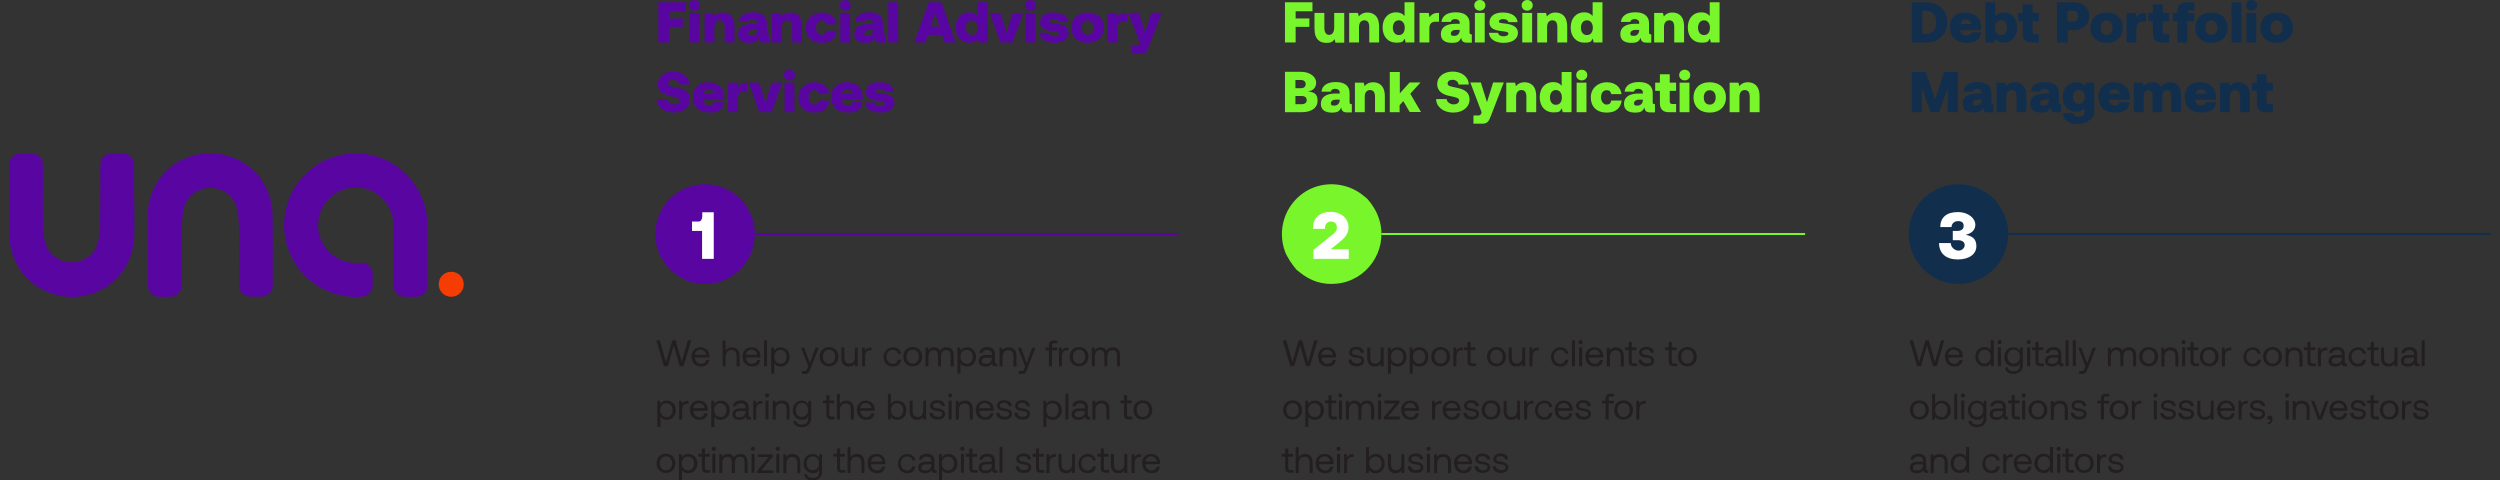 <svg xmlns="http://www.w3.org/2000/svg" viewBox="0 0 1218.9 234.2"><rect x="0" y="0" width="1218.9" height="234.2" fill="#333333" stroke="none"/><defs><style>      .cls-1 {        fill: #231f20;      }      .cls-2 {        fill: #78f52b;      }      .cls-3 {        fill: #f53d03;      }      .cls-4 {        fill: #5905a1;      }      .cls-5 {        fill: #fff;      }      .cls-6 {        stroke: #122e4d;      }      .cls-6, .cls-7, .cls-8 {        fill: none;      }      .cls-7 {        stroke: #78f52b;      }      .cls-9 {        fill: #122e4d;      }      .cls-8 {        stroke: #5905a1;      }    </style></defs><g><g id="Layer_1"><g><path class="cls-4" d="M65.4,98.3v-18.1c0-3-2.4-5.4-5.4-5.4h-5.7c-1.4,0-2.8.6-3.8,1.6s-1.6,2.4-1.6,3.8v10.9c0,22.9,0,27.9-3.9,32.3-2.6,2.9-6.2,4.5-10.1,4.5s-7.5-1.6-10.1-4.5c-3.9-4.4-4-9.4-3.9-32.2v-10.9c0-1.4-.5-2.8-1.5-3.8s-2.4-1.6-3.8-1.6h-5.7c-3,0-5.4,2.4-5.4,5.4v19.2c0,16,0,18,.8,21.4,3.7,16.4,17.6,23.8,29.8,23.9,12.1,0,25.9-7.4,29.6-23.6.9-3.7.9-5.8.8-21.7v-1.1h-.1Z"></path><path class="cls-4" d="M173.4,74.8c-19.2,0-34.9,15.7-34.9,35s15.7,34.9,34.9,35c1.1,0,2.3,0,3.4-.2,2.8-.3,4.9-2.6,4.9-5.4v-5.7c0-1.6-.7-3-1.8-4.1-1.2-1-2.7-1.5-4.2-1.3-.7,0-1.4.1-2.2.1-10.1,0-18.4-8.3-18.4-18.4s8.3-18.4,18.4-18.4,18.4,8.3,18.4,18.4v29.5c0,3,2.4,5.4,5.4,5.4h5.7c3,0,5.4-2.4,5.4-5.4v-29.5c0-19.3-15.7-35-34.9-35h0Z"></path><path class="cls-4" d="M72.1,121.2v18.1c0,3,2.4,5.4,5.4,5.4h5.7c1.4,0,2.8-.6,3.8-1.6s1.6-2.4,1.6-3.8v-10.9c-.2-22.9,0-27.9,3.9-32.3,2.6-2.9,6.2-4.5,10.1-4.5s7.5,1.6,10.1,4.5c3.9,4.4,4,9.4,3.9,32.2v10.9c0,1.4.5,2.8,1.5,3.8s2.4,1.6,3.8,1.6h5.7c3,0,5.4-2.4,5.4-5.4v-19.2c0-16,0-18-.8-21.4-3.7-16.4-17.6-23.8-29.8-23.9-12.1,0-25.9,7.4-29.6,23.6-.9,3.7-.9,5.8-.8,21.7v1.1h.1Z"></path><path class="cls-3" d="M226.1,138.6c0,3.4-2.7,6.1-6.1,6.1s-6.1-2.7-6.1-6.1,2.7-6.1,6.1-6.1,6.1,2.7,6.1,6.1"></path></g><line class="cls-7" x1="673.5" y1="114.1" x2="880.1" y2="114.1"></line><g><path class="cls-2" d="M666.6,96.9c2.9,3.3,5.1,7,6.2,11.3,3.6,14.3-6.4,28.7-21.1,30.1-6.9.7-12.9-1.3-18.2-5.7-.5-.4-.9-.7-1.4-1.1-2.2-2.7-4.3-5.6-5.6-8.9-3.8-10.4-.2-22,8.8-28.4,8.9-6.3,21.2-5.7,29.6,1.3.6.5,1.1.9,1.7,1.4"></path><line class="cls-6" x1="979.1" y1="114.1" x2="1214.4" y2="114.1"></line><path class="cls-9" d="M972.2,96.9c2.9,3.3,5.1,7,6.2,11.3,3.6,14.3-6.4,28.7-21.1,30.1-6.9.7-12.9-1.3-18.2-5.7-.5-.4-.9-.7-1.4-1.1-2.2-2.7-4.3-5.6-5.6-8.9-3.8-10.4-.2-22,8.8-28.4,8.9-6.3,21.2-5.7,29.6,1.3.6.5,1.1.9,1.7,1.4"></path></g><line class="cls-8" x1="368.1" y1="114.1" x2="574.5" y2="114.1"></line><g><path class="cls-4" d="M361.1,96.9c2.9,3.3,5.1,7,6.2,11.3,3.6,14.3-6.4,28.7-21.1,30.1-6.9.7-12.9-1.3-18.2-5.7-.5-.4-.9-.7-1.4-1.1-2.2-2.7-4.3-5.6-5.6-8.9-3.8-10.4-.2-22,8.8-28.4,8.9-6.3,21.2-5.7,29.6,1.3.6.5,1.1.9,1.7,1.4"></path><path class="cls-2" d="M852.3,40.1c-2.1,0-3.4.8-4.3,1.9l-.4-1.7h-4.3v14.4h4.8v-7.5c0-2.1,1-3.3,2.6-3.3s2.4,1.1,2.4,3.3v7.5h4.8v-7.7c0-5.5-3-6.9-5.8-6.9M833.6,51c-1.9,0-2.9-1.4-2.9-3.5s1.1-3.5,2.9-3.5,2.9,1.4,2.9,3.5-1.1,3.5-2.9,3.5M833.6,54.9c4.8,0,7.9-2.9,7.9-7.4s-3.1-7.4-7.9-7.4-7.9,2.9-7.9,7.4,3.1,7.4,7.9,7.4M818.9,54.7h4.8v-14.4h-4.8s0,14.4,0,14.4ZM821.4,34c-1.5,0-2.7,1.1-2.7,2.6s1.2,2.6,2.7,2.6,2.7-1.1,2.7-2.6-1.2-2.6-2.7-2.6M809.3,50.4c0,2.9,1.6,4.3,4.3,4.3h3.6v-4h-1.8c-.9,0-1.3-.4-1.3-1.3v-5.1h3.1v-4h-3.1v-4.1h-4.8v4.1h-2.3v4h2.3v6.1ZM801,48.7c0,1.7-1.1,2.8-2.7,2.8s-1.6-.5-1.6-1.3.9-1.6,2.3-1.6h2ZM806.7,50.7c-.6,0-.9,0-.9-.9v-4.5c0-3.5-2.5-5.3-6.7-5.3s-6.7,1.7-7,4.7h4.6c0-.8.9-1.4,2.1-1.4s2.2.7,2.2,1.7v.6h-2.1c-4.6,0-7.1,1.8-7.1,5s2.3,4.3,5.4,4.3,3.6-.8,4.6-2.5h0c0,1.4.7,2.4,2.7,2.4h2.4v-4h-.3,0ZM790.6,49h-5c-.2,1.3-1,2-2.3,2s-2.7-1.4-2.7-3.5,1-3.5,2.7-3.5,2,.8,2.3,1.9h5c-.5-3.6-3.2-5.8-7.3-5.8s-7.7,2.9-7.7,7.4,2.9,7.4,7.7,7.4,6.8-2.3,7.4-5.9M768.7,54.7h4.8v-14.4h-4.8s0,14.4,0,14.4ZM771.2,34c-1.5,0-2.7,1.1-2.7,2.6s1.2,2.6,2.7,2.6,2.7-1.1,2.7-2.6-1.2-2.6-2.7-2.6M758.6,51.1c-1.8,0-2.9-1.5-2.9-3.6s1.1-3.6,2.9-3.6,2.9,1.5,2.9,3.6-1,3.6-2.9,3.6M761.4,35.1v6.7c-.9-1.1-2.2-1.8-4.1-1.8-3.8,0-6.6,2.8-6.6,7.4s2.8,7.4,6.6,7.4,3.2-.8,4.2-2l.4,1.9h4.3v-19.6h-4.8ZM743.4,40.1c-2.1,0-3.4.8-4.3,1.9l-.4-1.7h-4.3v14.4h4.8v-7.5c0-2.1,1-3.3,2.6-3.3s2.4,1.1,2.4,3.3v7.5h4.8v-7.7c0-5.5-3-6.9-5.8-6.9M716.9,40.3l5.5,14.5-.2.5c-.3.8-.7,1-1.5,1h-2.3v4h4.4c2.4,0,3.2-1.3,4.1-3.8l6.3-16.3h-5.2l-3,9.6-3-9.6h-5.2.1ZM700.2,48.3c0,3.8,3.6,6.6,8.3,6.6s8-2.7,8-6.4-2.8-5-6.2-5.7-4.5-.9-4.5-2.1,1.1-1.8,2.5-1.8,2.7,1,2.8,2.3h5c0-3.6-3.3-6.3-7.8-6.3s-7.6,2.6-7.6,6.1,2.7,5.1,6.1,5.8c3.4.7,4.6,1,4.6,2.2s-1.2,1.9-2.7,1.9-3.3-1.1-3.4-2.6h-5.1ZM677.6,35.1v19.6h4.8v-3.4l1.8-2,3.1,5.3h5.5l-5.2-8.9,5-5.5h-5.3l-4.8,5.3v-10.4h-4.9ZM669.6,40.1c-2.1,0-3.4.8-4.3,1.9l-.4-1.7h-4.3v14.4h4.8v-7.5c0-2.1,1-3.3,2.6-3.3s2.4,1.1,2.4,3.3v7.5h4.8v-7.7c0-5.5-3-6.9-5.8-6.9M653.2,48.7c0,1.7-1.1,2.8-2.7,2.8s-1.6-.5-1.6-1.3.9-1.6,2.3-1.6h2ZM658.9,50.7c-.6,0-.9,0-.9-.9v-4.5c0-3.5-2.5-5.3-6.7-5.3s-6.7,1.7-7,4.7h4.6c0-.8.9-1.4,2.1-1.4s2.2.7,2.2,1.7v.6h-2.1c-4.6,0-7.1,1.8-7.1,5s2.3,4.3,5.4,4.3,3.6-.8,4.6-2.5h0c0,1.4.7,2.4,2.7,2.4h2.4v-4h-.3,0ZM631.6,46.8h3.1c1.5,0,2.4.8,2.4,2s-.9,2-2.4,2h-3.1v-4ZM631.6,39h2.7c1.4,0,2.3.8,2.3,2s-.8,2-2.3,2h-2.7v-3.9h0ZM626.5,35.1v19.6h8.2c4.9,0,7.7-2.2,7.7-5.6s-1.8-4.2-4.7-4.5c2.5-.4,4-1.8,4-4.4s-2.8-5.2-7.5-5.2h-7.8,0Z"></path><path class="cls-2" d="M830.8,17.1c-1.8,0-2.9-1.5-2.9-3.6s1.1-3.6,2.9-3.6,2.9,1.5,2.9,3.6-1,3.6-2.9,3.6M833.6,1.1v6.7c-.9-1.1-2.2-1.8-4.1-1.8-3.8,0-6.6,2.8-6.6,7.4s2.8,7.4,6.6,7.4,3.2-.8,4.2-2l.4,1.9h4.3V1.1h-4.8ZM815.5,6.1c-2.1,0-3.4.8-4.3,1.9l-.4-1.7h-4.3v14.4h4.8v-7.5c0-2.1,1-3.3,2.6-3.3s2.4,1.1,2.4,3.3v7.5h4.8v-7.7c0-5.5-3-6.9-5.8-6.9M799.2,14.7c0,1.7-1.1,2.8-2.7,2.8s-1.6-.5-1.6-1.3.9-1.6,2.3-1.6h2ZM804.9,16.7c-.6,0-.9-.1-.9-.9v-4.5c0-3.5-2.5-5.3-6.7-5.3s-6.7,1.7-7,4.7h4.6c0-.8.9-1.4,2.1-1.4s2.2.7,2.2,1.7v.6h-2.1c-4.6,0-7.1,1.8-7.1,5s2.3,4.3,5.4,4.3,3.6-.8,4.6-2.5h0c0,1.4.7,2.4,2.7,2.4h2.4v-4h-.3,0ZM773.7,17.1c-1.8,0-2.9-1.5-2.9-3.6s1.1-3.6,2.9-3.6,2.9,1.5,2.9,3.6-1,3.6-2.9,3.6M776.5,1.1v6.7c-.9-1.1-2.2-1.8-4.1-1.8-3.8,0-6.6,2.8-6.6,7.4s2.8,7.4,6.6,7.4,3.2-.8,4.2-2l.4,1.9h4.3V1.1h-4.8ZM758.5,6.1c-2.1,0-3.4.8-4.3,1.9l-.4-1.7h-4.3v14.4h4.8v-7.5c0-2.1,1-3.3,2.6-3.3s2.4,1.1,2.4,3.3v7.5h4.8v-7.7c0-5.5-3-6.9-5.8-6.9M742.2,20.7h4.8V6.3h-4.8v14.4ZM744.6,0C743.1,0,741.9,1.1,741.9,2.6s1.2,2.6,2.7,2.6,2.7-1.1,2.7-2.6S746.2,0,744.6,0M725.9,15.9c.2,3.1,3,5,7.2,5s7-1.9,7-4.9-2.8-4.1-6.1-4.5c-2.1-.2-3.2-.3-3.2-1s.8-1.2,2.1-1.2,2.4.6,2.5,1.5h4.5c-.2-2.9-3-4.7-7.2-4.7s-6.5,1.9-6.5,4.9,2.6,3.8,6.1,4.2c2.4.3,3.1.4,3.1,1.2s-.9,1.3-2.4,1.3-2.5-.7-2.6-1.7h-4.5,0ZM719.1,20.7h4.8V6.3h-4.8v14.4ZM721.5,0C720,0,718.8,1.1,718.8,2.6s1.2,2.6,2.7,2.6,2.7-1.1,2.7-2.6S723.1,0,721.5,0M711.7,14.7c0,1.7-1.1,2.8-2.7,2.8s-1.6-.5-1.6-1.3.9-1.6,2.3-1.6h2ZM717.4,16.7c-.6,0-.9-.1-.9-.9v-4.5c0-3.5-2.5-5.3-6.7-5.3s-6.7,1.7-7,4.7h4.6c0-.8.9-1.4,2.1-1.4s2.2.7,2.2,1.7v.6h-2.1c-4.6,0-7.1,1.8-7.1,5s2.3,4.3,5.4,4.3,3.6-.8,4.6-2.5h0c0,1.4.7,2.4,2.7,2.4h2.4v-4h-.3,0ZM701.1,6.3c-2.1,0-3.2.8-4.1,2.1l-.4-2.1h-4.5v14.4h4.8v-6.9c0-2.1,1-3.2,2.9-3.2h1.8v-4.3h-.7.2ZM682,17.1c-1.8,0-2.9-1.5-2.9-3.6s1.1-3.6,2.9-3.6,2.9,1.5,2.9,3.6-1,3.6-2.9,3.6M684.8,1.1v6.7c-.9-1.1-2.2-1.8-4.1-1.8-3.8,0-6.6,2.8-6.6,7.4s2.8,7.4,6.6,7.4,3.2-.8,4.2-2l.4,1.9h4.3V1.1h-4.8ZM666.8,6.1c-2.1,0-3.4.8-4.3,1.9l-.4-1.7h-4.3v14.4h4.8v-7.5c0-2.1,1-3.3,2.6-3.3s2.4,1.1,2.4,3.3v7.5h4.8v-7.7c0-5.5-3-6.9-5.8-6.9M650.5,6.3v7.1c0,2.4-1,3.6-2.5,3.6s-2.3-1.3-2.3-3.6v-7.1h-4.8v7.7c0,5.5,2.9,6.9,5.7,6.9s3.2-.7,4.1-1.8l.4,1.7h4.3V6.3h-4.9ZM626.5,1.1v19.6h5.2v-7.6h6.7v-4.1h-6.7v-3.5h8.2V1.1h-13.4Z"></path><path class="cls-1" d="M727.8,227.5c0,2,1.7,3.1,4,3.1s3.6-1.1,3.6-2.8-1.7-2.5-3.7-2.7c-1.3-.2-2.2-.3-2.2-1.3s.8-1.4,2.1-1.4,2.1.7,2.2,1.6h1.5c0-1.9-1.6-2.9-3.7-2.9s-3.5,1.1-3.5,2.8,1.6,2.3,3.6,2.5c1.4.2,2.3.3,2.3,1.4s-.9,1.4-2.2,1.4-2.5-.8-2.5-1.9h-1.5v.2ZM719,227.5c0,2,1.7,3.1,4,3.1s3.6-1.1,3.6-2.8-1.7-2.5-3.7-2.7c-1.3-.2-2.2-.3-2.2-1.3s.8-1.4,2.1-1.4,2.1.7,2.2,1.6h1.5c0-1.9-1.6-2.9-3.7-2.9s-3.5,1.1-3.5,2.8,1.6,2.3,3.6,2.5c1.4.2,2.3.3,2.3,1.4s-.9,1.4-2.2,1.4-2.5-.8-2.5-1.9h-1.5v.2ZM710.6,225c0-1.5,1.4-2.5,2.7-2.5s2.6.9,2.8,2.5h-5.5ZM709,226c0,2.8,1.8,4.7,4.6,4.7s3.6-1.4,4-3.2h-1.5c-.3,1.2-1.3,1.9-2.6,1.9s-2.8-1.2-2.9-3h0c0-.1,7.1-.1,7.1-.1v-.6c0-2.7-1.8-4.4-4.4-4.4s-4.4,1.9-4.4,4.7M703.7,221.3c-1.5,0-2.5.6-3,1.4l-.2-1.2h-1.3v9.2h1.5v-4.6c0-2.1,1-3.3,2.8-3.3s2.5,1,2.5,2.9v5h1.5v-5.1c0-3-1.6-4.2-3.7-4.2M695.7,230.5h1.5v-9.2h-1.5v9.2ZM696.5,217.8c-.5,0-1,.4-1,1s.4,1,1,1,1-.4,1-1-.4-1-1-1M686.4,227.5c0,2,1.7,3.1,4,3.1s3.6-1.1,3.6-2.8-1.7-2.5-3.7-2.7c-1.3-.2-2.2-.3-2.2-1.3s.8-1.4,2.1-1.4,2.1.7,2.2,1.6h1.5c0-1.9-1.6-2.9-3.7-2.9s-3.5,1.1-3.5,2.8,1.6,2.3,3.6,2.5c1.4.2,2.3.3,2.3,1.4s-.9,1.4-2.2,1.4-2.5-.8-2.5-1.9h-1.5v.2ZM683.3,221.4v4.6c0,2.1-1,3.3-2.7,3.3s-2.4-1-2.4-2.9v-5h-1.5v5.1c0,3,1.6,4.2,3.6,4.2s2.4-.6,2.9-1.3l.2,1.2h1.3v-9.2h-1.5.1ZM670.6,229.3c-1.8,0-3-1.4-3-3.4s1.2-3.3,3-3.3,3,1.4,3,3.4-1.2,3.4-3,3.4M670.7,221.3c-1.5,0-2.5.7-3.2,1.6v-4.9h-1.5v12.6h1.3l.2-1.4c.6.9,1.6,1.5,3.2,1.5,2.5,0,4.4-1.9,4.4-4.7s-1.9-4.7-4.4-4.7M659.6,221.4c-1.6,0-2.3.7-2.8,1.4l-.2-1.4h-1.3v9.2h1.5v-4.7c0-1.5.5-3.1,2.4-3.1h.7v-1.4h-.4,0ZM651.9,230.5h1.5v-9.2h-1.5v9.2ZM652.6,217.8c-.5,0-1,.4-1,1s.4,1,1,1,1-.4,1-1-.4-1-1-1M643.1,225c0-1.5,1.4-2.5,2.7-2.5s2.6.9,2.8,2.5h-5.5ZM641.5,226c0,2.8,1.8,4.7,4.6,4.7s3.6-1.4,4-3.2h-1.5c-.3,1.2-1.3,1.9-2.6,1.9s-2.8-1.2-2.9-3h0c0-.1,7.1-.1,7.1-.1v-.6c0-2.7-1.8-4.4-4.4-4.4s-4.4,1.9-4.4,4.7M636.2,221.3c-1.5,0-2.5.8-3,1.6v-4.9h-1.5v12.6h1.5v-4.6c0-2.1,1.1-3.3,2.8-3.3s2.5,1,2.5,2.9v5h1.5v-5.1c0-3-1.7-4.2-3.7-4.2M626.6,228.1c0,1.6.6,2.4,2.4,2.4h1.7v-1.3h-1.6c-.7,0-1-.3-1-1.1v-5.4h2.3v-1.4h-2.3v-2.6h-1.5v2.6h-1.7v1.4h1.7v5.4h0Z"></path><path class="cls-1" d="M802.1,195.4c-1.6,0-2.3.7-2.8,1.4l-.2-1.4h-1.3v9.2h1.5v-4.7c0-1.5.5-3.1,2.4-3.1h.7v-1.4h-.4,0ZM791.6,203.3c-1.8,0-3-1.4-3-3.4s1.2-3.4,3-3.4,3,1.4,3,3.4-1.2,3.4-3,3.4M791.6,204.6c2.7,0,4.6-1.9,4.6-4.7s-1.9-4.7-4.6-4.7-4.6,1.9-4.6,4.7,1.9,4.7,4.6,4.7M781.1,195.4v1.3h1.7v7.8h1.5v-7.8h2.6v-1.3h-2.6v-1.1c0-.7.3-1,1-1h1.6v-1.3h-1.7c-1.7,0-2.4.8-2.4,2.4v1h-1.7,0ZM768.1,201.5c0,2,1.7,3.1,4,3.1s3.6-1.1,3.6-2.8-1.7-2.5-3.7-2.7c-1.3-.2-2.2-.3-2.2-1.3s.8-1.4,2.1-1.4,2.1.7,2.2,1.6h1.5c0-1.9-1.6-2.9-3.7-2.9s-3.5,1.1-3.5,2.8,1.6,2.3,3.6,2.5c1.3.2,2.3.3,2.3,1.4s-.9,1.4-2.2,1.4-2.5-.8-2.5-1.9h-1.5v.2ZM759.7,199c0-1.5,1.4-2.5,2.7-2.5s2.6.9,2.8,2.5h-5.5ZM758.1,200c0,2.8,1.8,4.7,4.6,4.7s3.6-1.4,4-3.2h-1.5c-.3,1.2-1.3,1.9-2.6,1.9s-2.8-1.2-2.9-3h0c0-.1,7.1-.1,7.1-.1v-.6c0-2.7-1.8-4.4-4.4-4.4s-4.4,1.9-4.4,4.7M756.9,201.4h-1.5c-.3,1.2-1.2,2-2.6,2s-3-1.4-3-3.4,1.2-3.4,3-3.4,2.3.8,2.6,1.9h1.5c-.4-2-1.8-3.2-4-3.2s-4.5,1.9-4.5,4.7,1.8,4.7,4.5,4.7,3.7-1.3,4-3.3M747.4,195.4c-1.6,0-2.3.7-2.8,1.4l-.2-1.4h-1.3v9.2h1.5v-4.7c0-1.5.5-3.1,2.4-3.1h.7v-1.4h-.4,0ZM739.7,195.4v4.6c0,2.1-1,3.3-2.7,3.3s-2.4-1-2.4-2.9v-5h-1.5v5.1c0,3,1.6,4.2,3.6,4.2s2.4-.6,2.9-1.3l.2,1.2h1.3v-9.2h-1.5.1ZM727,203.3c-1.8,0-3-1.4-3-3.4s1.2-3.4,3-3.4,3,1.4,3,3.4-1.2,3.4-3,3.4M727,204.6c2.7,0,4.6-1.9,4.6-4.7s-1.9-4.7-4.6-4.7-4.6,1.9-4.6,4.7,1.9,4.7,4.6,4.7M713.5,201.5c0,2,1.7,3.1,4,3.1s3.6-1.1,3.6-2.8-1.7-2.5-3.7-2.7c-1.3-.2-2.2-.3-2.2-1.3s.8-1.4,2.1-1.4,2.1.7,2.2,1.6h1.5c0-1.9-1.6-2.9-3.7-2.9s-3.5,1.1-3.5,2.8,1.6,2.3,3.6,2.5c1.3.2,2.3.3,2.3,1.4s-.9,1.4-2.2,1.4-2.5-.8-2.5-1.9h-1.5v.2ZM705.1,199c0-1.5,1.4-2.5,2.7-2.5s2.6.9,2.8,2.5h-5.5ZM703.4,200c0,2.8,1.8,4.7,4.6,4.7s3.6-1.4,4-3.2h-1.5c-.3,1.2-1.3,1.9-2.6,1.9s-2.8-1.2-2.9-3h0c0-.1,7.1-.1,7.1-.1v-.6c0-2.7-1.8-4.4-4.4-4.4s-4.4,1.9-4.4,4.7M702.5,195.4c-1.6,0-2.3.7-2.8,1.4l-.2-1.4h-1.3v9.2h1.5v-4.7c0-1.5.5-3.1,2.4-3.1h.7v-1.4h-.4,0ZM684.8,199c0-1.5,1.4-2.5,2.7-2.5s2.6.9,2.8,2.5h-5.5ZM683.2,200c0,2.8,1.8,4.7,4.6,4.7s3.6-1.4,4-3.2h-1.5c-.3,1.2-1.3,1.9-2.6,1.9s-2.8-1.2-2.9-3h0c0-.1,7.1-.1,7.1-.1v-.6c0-2.7-1.8-4.4-4.4-4.4s-4.4,1.9-4.4,4.7M675,195.4v1.3h5.3l-5.6,6.7v1.1h7.8v-1.4h-5.8l5.6-6.7v-1.1h-7.3ZM671.9,204.5h1.5v-9.2h-1.5v9.2ZM672.6,191.8c-.5,0-1,.4-1,1s.4,1,1,1,1-.4,1-1-.4-1-1-1M666.5,195.3c-1.6,0-2.6.8-3.2,1.7-.5-1.2-1.6-1.7-2.9-1.7s-2.2.7-2.7,1.4l-.2-1.3h-1.3v9.2h1.5v-4.8c0-1.8.9-3.1,2.4-3.1s2.2.9,2.2,2.7v5.2h1.5v-4.9c0-1.9.9-3,2.5-3s2.2.9,2.2,2.7v5.2h1.5v-5.3c0-2.9-1.6-4-3.5-4M652.8,204.5h1.5v-9.2h-1.5v9.2ZM653.5,191.8c-.5,0-1,.4-1,1s.4,1,1,1,1-.4,1-1-.4-1-1-1M647.7,202.1c0,1.6.6,2.4,2.4,2.4h1.7v-1.4h-1.6c-.7,0-1-.3-1-1.1v-5.4h2.3v-1.3h-2.3v-2.6h-1.5v2.6h-1.7v1.3h1.7v5.4h0ZM640.9,203.3c-1.8,0-3-1.4-3-3.4s1.2-3.3,3-3.3,3,1.4,3,3.4-1.2,3.4-3,3.4M641.1,195.3c-1.5,0-2.5.7-3.2,1.6l-.2-1.5h-1.3v12.8h1.5v-5c.6.9,1.6,1.5,3.2,1.5,2.5,0,4.4-1.9,4.4-4.7s-1.9-4.7-4.4-4.7M630.2,203.3c-1.8,0-3-1.4-3-3.4s1.2-3.4,3-3.4,3,1.4,3,3.4-1.2,3.4-3,3.4M630.2,204.6c2.7,0,4.6-1.9,4.6-4.7s-1.9-4.7-4.6-4.7-4.6,1.9-4.6,4.7,1.9,4.7,4.6,4.7"></path><path class="cls-1" d="M822.7,177.3c-1.8,0-3-1.4-3-3.4s1.2-3.4,3-3.4,3,1.4,3,3.4-1.2,3.4-3,3.4M822.7,178.6c2.7,0,4.6-1.9,4.6-4.7s-1.9-4.7-4.6-4.7-4.6,1.9-4.6,4.7,1.9,4.7,4.6,4.7M813.6,176.1c0,1.6.6,2.4,2.4,2.4h1.7v-1.3h-1.6c-.7,0-1-.3-1-1.1v-5.4h2.3v-1.4h-2.3v-2.6h-1.5v2.6h-1.7v1.4h1.7v5.4h0ZM798.9,175.5c0,2,1.7,3.1,4,3.1s3.6-1.1,3.6-2.8-1.7-2.5-3.7-2.7c-1.3-.2-2.2-.3-2.2-1.3s.8-1.4,2.1-1.4,2.1.7,2.2,1.6h1.5c0-1.9-1.6-2.9-3.7-2.9s-3.5,1.1-3.5,2.8,1.6,2.3,3.6,2.5c1.3.2,2.3.3,2.3,1.4s-.9,1.4-2.2,1.4-2.5-.8-2.5-1.9h-1.5v.2ZM794.1,176.1c0,1.6.6,2.4,2.4,2.4h1.7v-1.3h-1.6c-.7,0-1-.3-1-1.1v-5.4h2.3v-1.4h-2.3v-2.6h-1.5v2.6h-1.7v1.4h1.7v5.4h0ZM787.9,169.3c-1.5,0-2.5.6-3,1.4l-.2-1.2h-1.3v9.2h1.5v-4.6c0-2.1,1-3.3,2.8-3.3s2.5,1,2.5,2.9v5h1.5v-5.1c0-3-1.6-4.2-3.7-4.2M774.7,173c0-1.5,1.4-2.5,2.7-2.5s2.6.9,2.8,2.5h-5.5ZM773,174c0,2.8,1.8,4.7,4.6,4.7s3.6-1.3,4-3.2h-1.5c-.3,1.2-1.3,1.9-2.6,1.9s-2.8-1.2-2.9-3h0c0-.1,7.1-.1,7.1-.1v-.6c0-2.7-1.8-4.4-4.4-4.4s-4.4,1.9-4.4,4.7M769.9,178.5h1.5v-9.2h-1.5v9.2ZM770.6,165.8c-.5,0-1,.4-1,1s.4,1,1,1,1-.4,1-1-.4-1-1-1M766.4,178.5h1.5v-12.6h-1.5v12.6ZM764.7,175.4h-1.5c-.3,1.2-1.2,2-2.6,2s-3-1.4-3-3.4,1.2-3.4,3-3.4,2.3.8,2.6,1.9h1.5c-.4-2-1.8-3.2-4-3.2s-4.5,1.9-4.5,4.7,1.8,4.7,4.5,4.7,3.7-1.3,4-3.3M750,169.4c-1.6,0-2.3.7-2.8,1.4l-.2-1.4h-1.3v9.2h1.5v-4.7c0-1.5.5-3.1,2.4-3.1h.7v-1.4h-.4,0ZM742.2,169.4v4.6c0,2.1-1,3.3-2.7,3.3s-2.4-1-2.4-2.9v-5h-1.5v5.1c0,3,1.6,4.2,3.6,4.2s2.4-.6,2.9-1.3l.2,1.2h1.3v-9.2h-1.5.1ZM729.6,177.3c-1.8,0-3-1.4-3-3.4s1.2-3.4,3-3.4,3,1.4,3,3.4-1.2,3.4-3,3.4M729.6,178.6c2.7,0,4.6-1.9,4.6-4.7s-1.9-4.7-4.6-4.7-4.6,1.9-4.6,4.7,1.9,4.7,4.6,4.7M715.5,176.1c0,1.6.6,2.4,2.4,2.4h1.7v-1.3h-1.6c-.7,0-1-.3-1-1.1v-5.4h2.3v-1.4h-2.3v-2.6h-1.5v2.6h-1.7v1.4h1.7v5.4h0ZM712.9,169.4c-1.6,0-2.3.7-2.8,1.4l-.2-1.4h-1.3v9.2h1.5v-4.7c0-1.5.5-3.1,2.4-3.1h.7v-1.4h-.4,0ZM702.4,177.3c-1.8,0-3-1.4-3-3.4s1.2-3.4,3-3.4,3,1.4,3,3.4-1.2,3.4-3,3.4M702.4,178.6c2.7,0,4.6-1.9,4.6-4.7s-1.9-4.7-4.6-4.7-4.6,1.9-4.6,4.7,1.9,4.7,4.6,4.7M691.9,177.3c-1.8,0-3-1.4-3-3.4s1.2-3.3,3-3.3,3,1.4,3,3.4-1.2,3.4-3,3.4M692,169.3c-1.5,0-2.5.7-3.2,1.6l-.2-1.5h-1.3v12.8h1.5v-5c.6.9,1.6,1.5,3.2,1.5,2.5,0,4.4-1.9,4.4-4.7s-1.9-4.7-4.4-4.7M681.2,177.3c-1.8,0-3-1.4-3-3.4s1.2-3.3,3-3.3,3,1.4,3,3.4-1.2,3.4-3,3.4M681.3,169.3c-1.5,0-2.5.7-3.1,1.6l-.2-1.5h-1.3v12.8h1.5v-5c.6.9,1.6,1.5,3.1,1.5,2.5,0,4.4-1.9,4.4-4.7s-1.9-4.7-4.4-4.7M673.2,169.4v4.6c0,2.1-1,3.3-2.7,3.3s-2.4-1-2.4-2.9v-5h-1.5v5.1c0,3,1.6,4.2,3.6,4.2s2.4-.6,2.9-1.3l.2,1.2h1.3v-9.2h-1.5.1ZM657.5,175.5c0,2,1.7,3.1,4,3.1s3.6-1.1,3.6-2.8-1.7-2.5-3.7-2.7c-1.3-.2-2.2-.3-2.2-1.3s.8-1.4,2.1-1.4,2.1.7,2.2,1.6h1.5c0-1.9-1.6-2.9-3.7-2.9s-3.5,1.1-3.5,2.8,1.6,2.3,3.6,2.5c1.3.2,2.3.3,2.3,1.4s-.9,1.4-2.2,1.4-2.5-.8-2.5-1.9h-1.5v.2ZM644.3,173c0-1.5,1.4-2.5,2.7-2.5s2.6.9,2.8,2.5h-5.5ZM642.7,174c0,2.8,1.8,4.7,4.6,4.7s3.6-1.3,4-3.2h-1.5c-.3,1.2-1.3,1.9-2.6,1.9s-2.8-1.2-2.9-3h0c0-.1,7.1-.1,7.1-.1v-.6c0-2.7-1.8-4.4-4.4-4.4s-4.4,1.9-4.4,4.7M625.4,165.9l3.7,12.6h1.9l2.9-10,2.9,10h1.9l3.7-12.6h-1.6l-3,10.6-3-10.6h-1.6l-3.1,10.6-3-10.6h-1.7Z"></path><path class="cls-9" d="M1100.3,50.4c0,2.9,1.6,4.3,4.3,4.3h3.6v-4h-1.8c-.9,0-1.3-.4-1.3-1.3v-5.1h3.1v-4h-3.1v-4.1h-4.8v4.1h-2.3v4h2.3v6.1h0ZM1091.4,40.1c-2.1,0-3.4.8-4.3,1.9l-.4-1.7h-4.3v14.4h4.8v-7.5c0-2.1,1-3.3,2.6-3.3s2.4,1.1,2.4,3.3v7.5h4.8v-7.7c0-5.5-3-6.9-5.8-6.9M1070.4,45.7c.2-1.4,1.2-2.1,2.7-2.1s2.4.8,2.7,2.1h-5.4,0ZM1065.3,47.6c0,4.5,3,7.3,8.2,7.3s6.5-2.3,6.9-5.1h-4.8c-.3,1.1-1.1,1.6-2.5,1.6s-2.6-1-2.8-2.7h10.1c0-.5,0-1.1,0-1.6,0-4.2-3.1-7-7.8-7s-7.5,2.9-7.5,7.4M1058.5,40.1c-2.1,0-3.8.8-4.9,2.3-.9-1.8-2.5-2.3-4.2-2.3s-3.4.8-4.3,1.9l-.4-1.7h-4.3v14.4h4.8v-8c0-1.8,1-2.7,2.3-2.7s2,1,2,2.7v8h4.8v-8c0-1.8,1-2.7,2.3-2.7s2,1,2,2.7v8h4.8v-7.7c0-5.5-2.5-6.9-5.2-6.9M1028.3,45.7c.2-1.4,1.2-2.1,2.7-2.1s2.4.8,2.7,2.1h-5.4,0ZM1023.2,47.6c0,4.5,3,7.3,8.2,7.3s6.5-2.3,6.9-5.1h-4.8c-.3,1.1-1.1,1.6-2.5,1.6s-2.6-1-2.8-2.7h10.1c0-.5,0-1.1,0-1.6,0-4.2-3.1-7-7.8-7s-7.5,2.9-7.5,7.4M1013.6,50.7c-1.8,0-2.9-1.4-2.9-3.4s1.1-3.4,2.9-3.4,2.9,1.4,2.9,3.4-1,3.4-2.9,3.4M1017,40.3l-.4,1.8c-1-1.2-2.3-2-4.3-2-3.8,0-6.6,2.8-6.6,7.2s2.8,7.3,6.6,7.2c1.8,0,3.2-.7,4.1-1.7v1.5c0,1.8-1.1,2.7-2.9,2.7s-2.4-.7-2.7-1.8h-4.9c0,3.4,3,5.3,7.2,5.3s8-2.8,8-6v-14.2h-4.3.2ZM999,48.7c0,1.7-1.1,2.8-2.7,2.8s-1.6-.5-1.6-1.3.9-1.6,2.3-1.6h2ZM1004.7,50.7c-.6,0-.9,0-.9-.9v-4.5c0-3.5-2.5-5.3-6.7-5.3s-6.7,1.7-7,4.7h4.6c0-.8.9-1.4,2.1-1.4s2.2.7,2.2,1.7v.6h-2.1c-4.6,0-7.1,1.8-7.1,5s2.3,4.3,5.4,4.3,3.6-.8,4.6-2.5h0c0,1.4.7,2.4,2.7,2.4h2.4v-4h-.3,0ZM982.4,40.1c-2.1,0-3.4.8-4.3,1.9l-.4-1.7h-4.3v14.4h4.8v-7.5c0-2.1,1-3.3,2.6-3.3s2.4,1.1,2.4,3.3v7.5h4.8v-7.7c0-5.5-3-6.9-5.8-6.9M966.1,48.7c0,1.7-1.1,2.8-2.7,2.8s-1.6-.5-1.6-1.3.9-1.6,2.3-1.6h2ZM971.8,50.7c-.6,0-.9,0-.9-.9v-4.5c0-3.5-2.5-5.3-6.7-5.3s-6.7,1.7-7,4.7h4.6c0-.8.9-1.4,2.1-1.4s2.2.7,2.2,1.7v.6h-2.1c-4.6,0-7.1,1.8-7.1,5s2.3,4.3,5.4,4.3,3.6-.8,4.6-2.5h0c0,1.4.7,2.4,2.7,2.4h2.4v-4h-.3,0ZM932.1,35.1v19.6h4.9v-11.9l4.3,11.9h4.1l4.3-11.9v11.9h4.9v-19.6h-6.7l-4.4,13.4-4.6-13.4h-6.8Z"></path><path class="cls-9" d="M1110,17c-1.9,0-2.9-1.4-2.9-3.5s1.1-3.5,2.9-3.5,2.9,1.4,2.9,3.5-1.1,3.5-2.9,3.5M1110,20.9c4.8,0,7.9-2.9,7.9-7.4s-3.1-7.4-7.9-7.4-7.9,2.9-7.9,7.4,3.1,7.4,7.9,7.4M1095.3,20.7h4.8V6.3h-4.8v14.4ZM1097.8,0C1096.3,0,1095.1,1.1,1095.1,2.6s1.2,2.6,2.7,2.6,2.7-1.1,2.7-2.6S1099.3,0,1097.8,0M1088,20.7h4.8V1.1h-4.8v19.6ZM1078.2,17c-1.9,0-2.9-1.4-2.9-3.5s1.1-3.5,2.9-3.5,2.9,1.4,2.9,3.5-1.1,3.5-2.9,3.5M1078.2,20.9c4.8,0,7.9-2.9,7.9-7.4s-3.1-7.4-7.9-7.4-7.9,2.9-7.9,7.4,3.1,7.4,7.9,7.4M1059.4,6.3v4h2.3v10.4h4.8v-10.4h3.4v-4h-3.4v-.2c0-.6.4-1,1-1h2.4V1.1h-3.6c-3,0-4.7,1.6-4.7,4.1v1.1h-2.3,0ZM1049.7,16.4c0,2.9,1.6,4.3,4.3,4.3h3.6v-4h-1.8c-.9,0-1.3-.4-1.3-1.3v-5.1h3.1v-4h-3.1V2.2h-4.8v4.1h-2.3v4h2.3v6.1h0ZM1045.8,6.3c-2.1,0-3.2.8-4.1,2.1l-.4-2.1h-4.5v14.4h4.8v-6.9c0-2.1,1-3.2,2.9-3.2h1.8v-4.3h-.7.2ZM1027.1,17c-1.9,0-2.9-1.4-2.9-3.5s1.1-3.5,2.9-3.5,2.9,1.4,2.9,3.5-1.1,3.5-2.9,3.5M1027.1,20.9c4.8,0,7.9-2.9,7.9-7.4s-3.1-7.4-7.9-7.4-7.9,2.9-7.9,7.4,3.1,7.4,7.9,7.4M1008,5.3h2.6c1.6,0,2.7,1,2.7,2.6s-1,2.6-2.7,2.6h-2.6v-5.2ZM1002.9,1.1v19.6h5.2v-6h3.1c4.5,0,7.4-2.7,7.4-6.8s-3-6.8-7.4-6.8h-8.3ZM986.2,16.4c0,2.9,1.6,4.3,4.3,4.3h3.6v-4h-1.8c-.9,0-1.3-.4-1.3-1.3v-5.1h3.1v-4h-3.1V2.2h-4.8v4.1h-2.3v4h2.3v6.1ZM975.6,17.1c-1.8,0-2.9-1.5-2.9-3.6s1-3.6,2.9-3.6,2.9,1.5,2.9,3.6-1.1,3.6-2.9,3.6M976.9,6.1c-1.8,0-3.1.7-4.1,1.8V1.1h-4.8v19.6h4.3l.4-1.9c.9,1.2,2.3,2,4.2,2,3.8,0,6.6-2.9,6.6-7.4s-2.8-7.4-6.6-7.4M955.9,11.7c.2-1.4,1.2-2.1,2.7-2.1s2.4.8,2.7,2.1c0,0-5.4,0-5.4,0ZM950.8,13.6c0,4.5,3,7.3,8.2,7.3s6.5-2.3,6.9-5.1h-4.8c-.3,1.1-1.1,1.6-2.5,1.6s-2.6-1-2.8-2.7h10.1c0-.5,0-1.1,0-1.6,0-4.2-3.1-7-7.8-7s-7.5,2.9-7.5,7.4M937.2,16.5V5.3h2.2c3,0,4.6,2.3,4.6,5.6s-1.6,5.6-4.6,5.6h-2.2ZM932.1,20.7h7.4c5.9,0,9.9-4.1,9.9-9.8s-4-9.8-9.9-9.8h-7.4v19.6Z"></path><path class="cls-1" d="M1027.8,227.5c0,2,1.7,3.1,4,3.1s3.6-1.1,3.6-2.8-1.7-2.5-3.7-2.7c-1.3-.2-2.2-.3-2.2-1.3s.8-1.4,2.1-1.4,2.1.7,2.2,1.6h1.5c0-1.9-1.6-2.9-3.7-2.9s-3.5,1.1-3.5,2.8,1.6,2.3,3.6,2.5c1.4.2,2.3.3,2.3,1.4s-.9,1.4-2.2,1.4-2.5-.8-2.5-1.9h-1.5v.2ZM1026.7,221.4c-1.6,0-2.3.7-2.8,1.4l-.2-1.4h-1.3v9.2h1.5v-4.7c0-1.5.5-3.1,2.4-3.1h.7v-1.4h-.4.1ZM1016.2,229.3c-1.8,0-3-1.4-3-3.4s1.2-3.4,3-3.4,3,1.4,3,3.4-1.2,3.4-3,3.4M1016.2,230.6c2.7,0,4.6-1.9,4.6-4.7s-1.9-4.7-4.6-4.7-4.6,1.9-4.6,4.7,1.9,4.7,4.6,4.7M1007.1,228.1c0,1.6.6,2.4,2.4,2.4h1.7v-1.3h-1.6c-.7,0-1-.3-1-1.1v-5.4h2.3v-1.4h-2.3v-2.6h-1.5v2.6h-1.7v1.4h1.7v5.4h0ZM1003,230.5h1.5v-9.2h-1.5v9.2ZM1003.7,217.8c-.5,0-1,.4-1,1s.4,1,1,1,1-.4,1-1-.4-1-1-1M996.5,229.3c-1.8,0-3-1.4-3-3.4s1.2-3.4,3-3.4,3,1.4,3,3.4-1.2,3.3-3,3.3M999.5,217.9v4.8c-.6-.9-1.6-1.5-3.2-1.5-2.5,0-4.4,1.9-4.4,4.7s1.9,4.7,4.4,4.7,2.5-.7,3.2-1.6l.2,1.5h1.3v-12.6h-1.5ZM983.5,225c0-1.5,1.4-2.5,2.7-2.5s2.6.9,2.8,2.5h-5.5ZM981.9,226c0,2.8,1.8,4.7,4.6,4.7s3.6-1.4,4-3.2h-1.5c-.3,1.2-1.3,1.9-2.6,1.9s-2.8-1.2-2.9-3h0c0-.1,7.1-.1,7.1-.1v-.6c0-2.7-1.8-4.4-4.4-4.4s-4.4,1.9-4.4,4.7M981,221.4c-1.6,0-2.3.7-2.8,1.4l-.2-1.4h-1.3v9.2h1.5v-4.7c0-1.5.5-3.1,2.4-3.1h.7v-1.4h-.4,0ZM975,227.4h-1.5c-.3,1.2-1.2,2-2.6,2s-3-1.4-3-3.4,1.2-3.4,3-3.4,2.3.8,2.6,1.9h1.5c-.4-2-1.8-3.2-4-3.2s-4.5,1.9-4.5,4.7,1.8,4.7,4.5,4.7,3.7-1.3,4-3.3M955.6,229.3c-1.8,0-3-1.4-3-3.4s1.2-3.4,3-3.4,3,1.4,3,3.4-1.2,3.3-3,3.3M958.6,217.9v4.8c-.6-.9-1.6-1.5-3.2-1.5-2.5,0-4.4,1.9-4.4,4.7s1.9,4.7,4.4,4.7,2.5-.7,3.2-1.6l.2,1.5h1.3v-12.6h-1.5ZM945.8,221.3c-1.5,0-2.5.6-3,1.4l-.2-1.2h-1.3v9.2h1.5v-4.6c0-2.1,1-3.3,2.8-3.3s2.5,1,2.5,2.9v5h1.5v-5.1c0-3-1.6-4.2-3.7-4.2M937.6,226.8c0,1.5-1.1,2.6-2.9,2.6s-2-.6-2-1.5.7-1.5,2.1-1.5h2.8v.5h0ZM939.7,229.2c-.4,0-.6-.2-.6-.7v-4c0-2.1-1.3-3.3-3.7-3.3s-3.7,1.1-3.9,2.9h1.5c.2-.9,1-1.5,2.3-1.5s2.3.7,2.3,1.9v.6h-2.7c-2.4,0-3.7,1-3.7,2.9s1.4,2.7,3.4,2.7,2.5-.7,3.1-1.5c0,.9.4,1.4,1.7,1.4h.8v-1.3h-.5,0Z"></path><path class="cls-1" d="M1176.5,201.5c0,2,1.7,3.1,4,3.1s3.6-1.1,3.6-2.8-1.7-2.5-3.7-2.7c-1.3-.2-2.2-.3-2.2-1.3s.8-1.4,2.1-1.4,2.1.7,2.2,1.6h1.5c0-1.9-1.6-2.9-3.7-2.9s-3.5,1.1-3.5,2.8,1.6,2.3,3.6,2.5c1.4.2,2.3.3,2.3,1.4s-.9,1.4-2.2,1.4-2.5-.8-2.5-1.9h-1.5v.2ZM1175.4,195.4c-1.6,0-2.3.7-2.8,1.4l-.2-1.4h-1.3v9.2h1.5v-4.7c0-1.5.5-3.1,2.4-3.1h.7v-1.4h-.4.1ZM1164.9,203.3c-1.8,0-3-1.4-3-3.4s1.2-3.4,3-3.4,3,1.4,3,3.4-1.2,3.4-3,3.4M1164.9,204.6c2.7,0,4.6-1.9,4.6-4.7s-1.9-4.7-4.6-4.7-4.6,1.9-4.6,4.7,1.9,4.7,4.6,4.7M1155.8,202.1c0,1.6.6,2.4,2.4,2.4h1.7v-1.4h-1.6c-.7,0-1-.3-1-1.1v-5.4h2.3v-1.3h-2.3v-2.6h-1.5v2.6h-1.7v1.3h1.7v5.4h0ZM1145.9,201.5c0,2,1.7,3.1,4,3.1s3.6-1.1,3.6-2.8-1.7-2.5-3.7-2.7c-1.3-.2-2.2-.3-2.2-1.3s.8-1.4,2.1-1.4,2.1.7,2.2,1.6h1.5c0-1.9-1.6-2.9-3.7-2.9s-3.5,1.1-3.5,2.8,1.6,2.3,3.6,2.5c1.4.2,2.3.3,2.3,1.4s-.9,1.4-2.2,1.4-2.5-.8-2.5-1.9h-1.5v.2ZM1137.5,199c0-1.5,1.4-2.5,2.7-2.5s2.6.9,2.8,2.5h-5.5ZM1135.8,200c0,2.8,1.8,4.7,4.6,4.7s3.6-1.4,4-3.2h-1.5c-.3,1.2-1.3,1.9-2.6,1.9s-2.8-1.2-2.9-3h0c0-.1,7.1-.1,7.1-.1v-.6c0-2.7-1.8-4.4-4.4-4.4s-4.4,1.9-4.4,4.7M1126.8,195.4l3.4,9.2h1.8l3.4-9.2h-1.5l-2.8,7.5-2.8-7.5h-1.6,0ZM1122.3,195.3c-1.5,0-2.5.6-3,1.4l-.2-1.2h-1.3v9.2h1.5v-4.6c0-2.1,1-3.3,2.8-3.3s2.5,1,2.5,2.9v5h1.5v-5.1c0-3-1.6-4.2-3.7-4.2M1114.4,204.5h1.5v-9.2h-1.5v9.2ZM1115.1,191.8c-.5,0-1,.4-1,1s.4,1,1,1,1-.4,1-1-.4-1-1-1M1106.6,202.7c-.8,0-1.2.4-1.2,1s.4,1,1,1,.5,0,.6-.2v.2c0,.6-.4,1.4-1.5,1.4v.8c1.6,0,2.5-1,2.5-2.5s-.5-1.8-1.4-1.8M1096.8,201.5c0,2,1.7,3.1,4,3.1s3.6-1.1,3.6-2.8-1.7-2.5-3.7-2.7c-1.3-.2-2.2-.3-2.2-1.3s.8-1.4,2.1-1.4,2.1.7,2.2,1.6h1.5c0-1.9-1.6-2.9-3.7-2.9s-3.5,1.1-3.5,2.8,1.6,2.3,3.6,2.5c1.4.2,2.3.3,2.3,1.4s-.9,1.4-2.2,1.4-2.5-.8-2.5-1.9h-1.5v.2ZM1095.7,195.4c-1.6,0-2.3.7-2.8,1.4l-.2-1.4h-1.3v9.2h1.5v-4.7c0-1.5.5-3.1,2.4-3.1h.7v-1.4h-.4.1ZM1082.7,199c0-1.5,1.4-2.5,2.7-2.5s2.6.9,2.8,2.5h-5.5ZM1081,200c0,2.8,1.8,4.7,4.6,4.7s3.6-1.4,4-3.2h-1.5c-.3,1.2-1.3,1.9-2.6,1.9s-2.8-1.2-2.9-3h0c0-.1,7.1-.1,7.1-.1v-.6c0-2.7-1.8-4.4-4.4-4.4s-4.4,1.9-4.4,4.7M1077.9,195.4v4.6c0,2.1-1,3.3-2.7,3.3s-2.4-1-2.4-2.9v-5h-1.5v5.1c0,3,1.6,4.2,3.6,4.2s2.4-.6,2.9-1.3l.2,1.2h1.3v-9.2h-1.5,0ZM1062.1,201.5c0,2,1.7,3.1,4,3.1s3.6-1.1,3.6-2.8-1.7-2.5-3.7-2.7c-1.3-.2-2.2-.3-2.2-1.3s.8-1.4,2.1-1.4,2.1.7,2.2,1.6h1.5c0-1.9-1.6-2.9-3.7-2.9s-3.5,1.1-3.5,2.8,1.6,2.3,3.6,2.5c1.3.2,2.3.3,2.3,1.4s-.9,1.4-2.2,1.4-2.5-.8-2.5-1.9h-1.5v.2ZM1053.3,201.5c0,2,1.7,3.1,4,3.1s3.6-1.1,3.6-2.8-1.7-2.5-3.7-2.7c-1.3-.2-2.2-.3-2.2-1.3s.8-1.4,2.1-1.4,2.1.7,2.2,1.6h1.5c0-1.9-1.6-2.9-3.7-2.9s-3.5,1.1-3.5,2.8,1.6,2.3,3.6,2.5c1.3.2,2.3.3,2.3,1.4s-.9,1.4-2.2,1.4-2.5-.8-2.5-1.9h-1.5v.2ZM1050.1,204.5h1.5v-9.2h-1.5v9.2ZM1050.9,191.8c-.5,0-1,.4-1,1s.4,1,1,1,1-.4,1-1-.4-1-1-1M1043.7,195.4c-1.6,0-2.3.7-2.8,1.4l-.2-1.4h-1.3v9.2h1.5v-4.7c0-1.5.5-3.1,2.4-3.1h.7v-1.4h-.4.1ZM1033.2,203.3c-1.8,0-3-1.4-3-3.4s1.2-3.4,3-3.4,3,1.4,3,3.4-1.2,3.4-3,3.4M1033.2,204.6c2.7,0,4.6-1.9,4.6-4.7s-1.9-4.7-4.6-4.7-4.6,1.9-4.6,4.7,1.9,4.7,4.6,4.7M1022.6,195.4v1.3h1.7v7.8h1.5v-7.8h2.6v-1.3h-2.6v-1.1c0-.7.3-1,1-1h1.6v-1.3h-1.7c-1.7,0-2.4.8-2.4,2.4v1h-1.7,0ZM1009.7,201.5c0,2,1.7,3.1,4,3.1s3.6-1.1,3.6-2.8-1.7-2.5-3.7-2.7c-1.3-.2-2.2-.3-2.2-1.3s.8-1.4,2.1-1.4,2.1.7,2.2,1.6h1.5c0-1.9-1.6-2.9-3.7-2.9s-3.5,1.1-3.5,2.8,1.6,2.3,3.6,2.5c1.4.2,2.3.3,2.3,1.4s-.9,1.4-2.2,1.4-2.5-.8-2.5-1.9h-1.5v.2ZM1004.4,195.3c-1.5,0-2.5.6-3,1.4l-.2-1.2h-1.3v9.2h1.5v-4.6c0-2.1,1-3.3,2.8-3.3s2.5,1,2.5,2.9v5h1.5v-5.1c0-3-1.6-4.2-3.7-4.2M993.6,203.3c-1.8,0-3-1.4-3-3.4s1.2-3.4,3-3.4,3,1.4,3,3.4-1.2,3.4-3,3.4M993.6,204.6c2.7,0,4.6-1.9,4.6-4.7s-1.9-4.7-4.6-4.7-4.6,1.9-4.6,4.7,1.9,4.7,4.6,4.7M985.9,204.5h1.5v-9.2h-1.5v9.2ZM986.7,191.8c-.5,0-1,.4-1,1s.4,1,1,1,1-.4,1-1-.4-1-1-1M980.8,202.1c0,1.6.6,2.4,2.4,2.4h1.7v-1.4h-1.6c-.7,0-1-.3-1-1.1v-5.4h2.3v-1.3h-2.3v-2.6h-1.5v2.6h-1.7v1.3h1.7v5.4h0ZM976.5,200.8c0,1.5-1.1,2.6-2.9,2.6s-2-.6-2-1.5.7-1.5,2.1-1.5h2.8v.5h0ZM978.6,203.2c-.4,0-.6-.2-.6-.7v-4c0-2.1-1.3-3.3-3.7-3.3s-3.7,1.1-3.9,2.9h1.5c.2-.9,1-1.5,2.3-1.5s2.3.7,2.3,1.9v.6h-2.7c-2.4,0-3.7,1-3.7,2.9s1.4,2.7,3.4,2.7,2.5-.7,3.1-1.5c0,.9.4,1.4,1.7,1.4h.8v-1.4h-.5,0ZM964,203.3c-1.8,0-3-1.4-3-3.4s1.2-3.4,3-3.4,3,1.4,3,3.4-1.2,3.3-3,3.3M967.2,195.4l-.2,1.6c-.6-1-1.6-1.7-3.1-1.7-2.5,0-4.4,1.9-4.4,4.7s1.9,4.7,4.4,4.7,2.5-.6,3.1-1.7v1.1c0,2-1,2.9-3,2.9s-2.6-.6-2.8-1.8h-1.5c.2,2,1.9,3.1,4.2,3.1s4.6-1.5,4.6-4.2v-8.7h-1.3ZM956.2,204.5h1.5v-9.2h-1.5v9.2ZM957,191.8c-.5,0-1,.4-1,1s.4,1,1,1,1-.4,1-1-.4-1-1-1M952.8,204.5h1.5v-12.6h-1.5v12.6ZM946.5,203.3c-1.8,0-3-1.4-3-3.4s1.2-3.3,3-3.3,3,1.4,3,3.4-1.2,3.4-3,3.4M946.7,195.3c-1.5,0-2.5.7-3.2,1.6v-4.9h-1.5v12.6h1.3l.2-1.4c.6.9,1.6,1.5,3.2,1.5,2.5,0,4.4-1.9,4.4-4.7s-1.9-4.7-4.4-4.7M935.8,203.3c-1.8,0-3-1.4-3-3.4s1.2-3.4,3-3.4,3,1.4,3,3.4-1.2,3.4-3,3.4M935.8,204.6c2.7,0,4.6-1.9,4.6-4.7s-1.9-4.7-4.6-4.7-4.6,1.9-4.6,4.7,1.9,4.7,4.6,4.7"></path><path class="cls-1" d="M1180.7,178.5h1.5v-12.6h-1.5v12.6ZM1177,174.8c0,1.5-1.1,2.6-2.9,2.6s-2-.6-2-1.5.7-1.5,2.1-1.5h2.8v.5h0ZM1179.1,177.2c-.4,0-.6-.2-.6-.7v-4c0-2.1-1.4-3.3-3.7-3.3s-3.7,1.1-3.9,2.9h1.5c.2-.9,1-1.5,2.3-1.5s2.3.7,2.3,1.9v.6h-2.7c-2.4,0-3.7,1-3.7,2.9s1.4,2.7,3.4,2.7,2.5-.7,3.1-1.5c0,.9.4,1.4,1.7,1.4h.8v-1.3h-.5ZM1167.5,169.4v4.6c0,2.1-1,3.3-2.7,3.3s-2.4-1-2.4-2.9v-5h-1.5v5.1c0,3,1.6,4.2,3.6,4.2s2.4-.6,2.9-1.3l.2,1.2h1.3v-9.2h-1.5,0ZM1155.9,176.1c0,1.6.6,2.4,2.4,2.4h1.7v-1.3h-1.6c-.7,0-1-.3-1-1.1v-5.4h2.3v-1.4h-2.3v-2.6h-1.5v2.6h-1.7v1.4h1.7v5.4h0ZM1153.6,175.4h-1.5c-.3,1.2-1.2,2-2.6,2s-3-1.4-3-3.4,1.2-3.4,3-3.4,2.3.8,2.6,1.9h1.5c-.4-2-1.8-3.2-4-3.2s-4.5,1.9-4.5,4.7,1.8,4.7,4.5,4.7,3.7-1.3,4-3.3M1141.8,174.8c0,1.5-1.1,2.6-2.9,2.6s-2-.6-2-1.5.7-1.5,2.1-1.5h2.8v.5h0ZM1143.8,177.2c-.4,0-.6-.2-.6-.7v-4c0-2.1-1.3-3.3-3.7-3.3s-3.7,1.1-3.9,2.9h1.5c.2-.9,1-1.5,2.3-1.5s2.3.7,2.3,1.9v.6h-2.7c-2.4,0-3.7,1-3.7,2.9s1.4,2.7,3.4,2.7,2.5-.7,3.1-1.5c0,.9.4,1.4,1.7,1.4h.8v-1.3h-.5ZM1134.4,169.4c-1.6,0-2.3.7-2.8,1.4l-.2-1.4h-1.3v9.2h1.5v-4.7c0-1.5.5-3.1,2.4-3.1h.7v-1.4h-.4.1ZM1125,176.1c0,1.6.6,2.4,2.4,2.4h1.7v-1.3h-1.6c-.7,0-1-.3-1-1.1v-5.4h2.3v-1.4h-2.3v-2.6h-1.5v2.6h-1.7v1.4h1.7v5.4h0ZM1118.8,169.3c-1.5,0-2.5.6-3,1.4l-.2-1.2h-1.3v9.2h1.5v-4.6c0-2.1,1-3.3,2.8-3.3s2.5,1,2.5,2.9v5h1.5v-5.1c0-3-1.6-4.2-3.7-4.2M1108,177.3c-1.8,0-3-1.4-3-3.4s1.2-3.4,3-3.4,3,1.4,3,3.4-1.2,3.4-3,3.4M1108,178.6c2.7,0,4.6-1.9,4.6-4.7s-1.9-4.7-4.6-4.7-4.6,1.9-4.6,4.7,1.9,4.7,4.6,4.7M1102.3,175.4h-1.5c-.3,1.2-1.2,2-2.6,2s-3-1.4-3-3.4,1.2-3.4,3-3.4,2.3.8,2.6,1.9h1.5c-.4-2-1.8-3.2-4-3.2s-4.5,1.9-4.5,4.7,1.8,4.7,4.5,4.7,3.7-1.3,4.1-3.3M1087.6,169.4c-1.6,0-2.3.7-2.8,1.4l-.2-1.4h-1.3v9.2h1.5v-4.7c0-1.5.5-3.1,2.4-3.1h.7v-1.4h-.4.1ZM1077.1,177.3c-1.8,0-3-1.4-3-3.4s1.2-3.4,3-3.4,3,1.4,3,3.4-1.2,3.4-3,3.4M1077.1,178.6c2.7,0,4.6-1.9,4.6-4.7s-1.9-4.7-4.6-4.7-4.6,1.9-4.6,4.7,1.9,4.7,4.6,4.7M1068,176.1c0,1.6.6,2.4,2.4,2.4h1.7v-1.3h-1.6c-.7,0-1-.3-1-1.1v-5.4h2.3v-1.4h-2.3v-2.6h-1.5v2.6h-1.7v1.4h1.7v5.4h0ZM1063.9,178.5h1.5v-9.2h-1.5v9.2ZM1064.6,165.8c-.5,0-1,.4-1,1s.4,1,1,1,1-.4,1-1-.4-1-1-1M1058.3,169.3c-1.5,0-2.5.6-3,1.4l-.2-1.2h-1.3v9.2h1.5v-4.6c0-2.1,1-3.3,2.8-3.3s2.5,1,2.5,2.9v5h1.5v-5.1c0-3-1.6-4.2-3.7-4.2M1047.6,177.3c-1.8,0-3-1.4-3-3.4s1.2-3.4,3-3.4,3,1.4,3,3.4-1.2,3.4-3,3.4M1047.6,178.6c2.7,0,4.6-1.9,4.6-4.7s-1.9-4.7-4.6-4.7-4.6,1.9-4.6,4.7,1.9,4.7,4.6,4.7M1038,169.3c-1.6,0-2.6.8-3.2,1.7-.5-1.2-1.6-1.7-2.9-1.7s-2.2.7-2.7,1.4l-.2-1.3h-1.3v9.2h1.5v-4.8c0-1.8.9-3.1,2.4-3.1s2.2.9,2.2,2.7v5.2h1.5v-4.9c0-1.9.9-3,2.5-3s2.2.9,2.2,2.7v5.2h1.5v-5.3c0-2.9-1.6-4-3.5-4M1013.2,169.4l3.6,9.3-.5,1.1c-.4.9-.5,1.1-1.3,1.1h-1.3v1.4h1.8c1.3,0,1.6-.6,2.2-2.1l4.2-10.7h-1.6l-2.7,7.5-2.8-7.5h-1.6ZM1010.6,178.5h1.5v-12.6h-1.5v12.6ZM1007.1,178.5h1.5v-12.6h-1.5v12.6ZM1003.5,174.8c0,1.5-1.1,2.6-2.9,2.6s-2-.6-2-1.5.7-1.5,2.1-1.5h2.8v.5h0ZM1005.6,177.2c-.4,0-.6-.2-.6-.7v-4c0-2.1-1.3-3.3-3.7-3.3s-3.7,1.1-3.9,2.9h1.5c.2-.9,1-1.5,2.3-1.5s2.3.7,2.3,1.9v.6h-2.7c-2.4,0-3.7,1-3.7,2.9s1.4,2.7,3.4,2.7,2.5-.7,3.1-1.5c0,.9.4,1.4,1.7,1.4h.8v-1.3h-.5,0ZM992.4,176.1c0,1.6.6,2.4,2.4,2.4h1.7v-1.3h-1.6c-.7,0-1-.3-1-1.1v-5.4h2.3v-1.4h-2.3v-2.6h-1.5v2.6h-1.7v1.4h1.7v5.4h0ZM988.3,178.5h1.5v-9.2h-1.5v9.2ZM989.1,165.8c-.5,0-1,.4-1,1s.4,1,1,1,1-.4,1-1-.4-1-1-1M981.8,177.3c-1.8,0-3-1.4-3-3.4s1.2-3.4,3-3.4,3,1.4,3,3.4-1.2,3.3-3,3.3M985,169.4l-.2,1.6c-.6-1-1.6-1.7-3.2-1.7-2.5,0-4.4,1.9-4.4,4.7s1.9,4.7,4.4,4.7,2.5-.6,3.2-1.7v1.1c0,2-1,2.9-3,2.9s-2.6-.6-2.8-1.8h-1.5c.2,2,1.9,3.1,4.2,3.1s4.6-1.5,4.6-4.2v-8.7h-1.3ZM974.1,178.5h1.5v-9.2h-1.5v9.2ZM974.9,165.8c-.5,0-1,.4-1,1s.4,1,1,1,1-.4,1-1-.4-1-1-1M967.6,177.3c-1.8,0-3-1.4-3-3.4s1.2-3.4,3-3.4,3,1.4,3,3.4-1.2,3.3-3,3.3M970.6,165.9v4.8c-.6-.9-1.6-1.5-3.1-1.5-2.5,0-4.4,1.9-4.4,4.7s1.9,4.7,4.4,4.7,2.5-.7,3.1-1.6l.2,1.5h1.3v-12.6h-1.5ZM949.9,173c0-1.5,1.4-2.5,2.7-2.5s2.6.9,2.8,2.5h-5.5ZM948.3,174c0,2.8,1.8,4.7,4.6,4.7s3.6-1.3,4-3.2h-1.5c-.3,1.2-1.3,1.9-2.6,1.9s-2.8-1.2-2.9-3h0c0-.1,7.1-.1,7.1-.1v-.6c0-2.7-1.8-4.4-4.4-4.4s-4.4,1.9-4.4,4.7M931,165.9l3.7,12.6h1.9l2.9-10,2.9,10h1.9l3.7-12.6h-1.6l-3,10.6-3-10.6h-1.6l-3.1,10.6-3-10.6h-1.7Z"></path><path class="cls-4" d="M421.9,49.9c.2,3.1,3,5,7.2,5s7-1.9,7-4.9-2.8-4.1-6.1-4.5c-2.1-.2-3.2-.3-3.2-1s.8-1.2,2.1-1.2,2.4.6,2.5,1.5h4.5c-.2-2.9-3-4.7-7.2-4.7s-6.5,1.9-6.5,4.9,2.6,3.8,6.1,4.2c2.4.3,3.1.4,3.1,1.2s-.9,1.3-2.4,1.3-2.5-.7-2.6-1.7h-4.5ZM410.5,45.7c.2-1.4,1.2-2.1,2.7-2.1s2.4.8,2.7,2.1h-5.4ZM405.4,47.6c0,4.5,3,7.3,8.2,7.3s6.5-2.3,6.9-5.1h-4.8c-.3,1.1-1.1,1.6-2.5,1.6s-2.6-1-2.8-2.7h10.1c.1-.5.1-1.1.1-1.6,0-4.2-3.1-7-7.8-7s-7.5,2.9-7.5,7.4M404.3,49h-5c-.2,1.3-1,2-2.3,2s-2.7-1.4-2.7-3.5,1-3.5,2.7-3.5,2,.8,2.3,1.9h5c-.5-3.6-3.2-5.8-7.3-5.8s-7.7,2.9-7.7,7.4,2.9,7.4,7.7,7.4,6.8-2.3,7.4-5.9M382.5,54.7h4.8v-14.4h-4.8s0,14.4,0,14.4ZM384.9,34c-1.5,0-2.7,1.1-2.7,2.6s1.2,2.6,2.7,2.6,2.7-1.1,2.7-2.6-1.2-2.6-2.7-2.6M365.1,40.3l5.1,14.4h6l5.1-14.4h-5.1l-3,9.7-3-9.7h-5.2.1ZM364,40.3c-2.1,0-3.2.8-4.1,2.1l-.4-2.1h-4.5v14.4h4.8v-6.9c0-2.1,1-3.2,2.9-3.2h1.8v-4.3h-.7.2ZM343,45.7c.2-1.4,1.2-2.1,2.7-2.1s2.4.8,2.7,2.1h-5.4ZM337.9,47.6c0,4.5,3,7.3,8.2,7.3s6.5-2.3,6.9-5.1h-4.8c-.3,1.1-1.1,1.6-2.5,1.6s-2.6-1-2.8-2.7h10.1c.1-.5.1-1.1.1-1.6,0-4.2-3.1-7-7.8-7s-7.5,2.9-7.5,7.4M320.2,48.3c0,3.8,3.6,6.6,8.3,6.6s8-2.7,8-6.4-2.8-5-6.2-5.7c-3.4-.7-4.5-.9-4.5-2.1s1.1-1.8,2.5-1.8,2.7,1,2.8,2.3h5c0-3.6-3.3-6.3-7.8-6.3s-7.6,2.6-7.6,6.1,2.7,5.1,6.1,5.8,4.6,1,4.6,2.2-1.2,1.9-2.7,1.9-3.3-1.1-3.4-2.6h-5.1Z"></path><path class="cls-4" d="M550.2,6.3l5.5,14.5-.2.5c-.3.8-.7,1-1.5,1h-2.3v4h4.4c2.4,0,3.2-1.3,4.1-3.8l6.3-16.3h-5.2l-3,9.6-3-9.6h-5.2.1ZM549,6.3c-2.1,0-3.2.8-4.1,2.1l-.4-2.1h-4.5v14.4h4.8v-6.9c0-2.1,1-3.2,2.9-3.2h1.8v-4.3h-.7.2ZM530.3,17c-1.9,0-2.9-1.4-2.9-3.5s1.1-3.5,2.9-3.5,2.9,1.4,2.9,3.5-1.1,3.5-2.9,3.5M530.3,20.9c4.8,0,7.9-2.9,7.9-7.4s-3.1-7.4-7.9-7.4-7.9,2.9-7.9,7.4,3.1,7.4,7.9,7.4M506.8,15.9c.2,3.1,3,5,7.2,5s7-1.9,7-4.9-2.8-4.1-6.1-4.5c-2.1-.2-3.2-.3-3.2-1s.8-1.2,2.1-1.2,2.4.6,2.5,1.5h4.5c-.2-2.9-3-4.7-7.2-4.7s-6.5,1.9-6.5,4.9,2.6,3.8,6.1,4.2c2.4.3,3.1.4,3.1,1.2s-.9,1.3-2.4,1.3-2.5-.7-2.6-1.7h-4.5,0ZM500,20.7h4.8V6.3h-4.8v14.4ZM502.4,0C500.9,0,499.7,1.1,499.7,2.6s1.2,2.6,2.7,2.6,2.7-1.1,2.7-2.6S503.9,0,502.4,0M482.6,6.3l5.1,14.4h6l5.1-14.4h-5.1l-3,9.7-3-9.7h-5.2.1ZM473.8,17.1c-1.8,0-2.9-1.5-2.9-3.6s1.1-3.6,2.9-3.6,2.9,1.5,2.9,3.6-1,3.6-2.9,3.6M476.6,1.1v6.7c-.9-1.1-2.2-1.8-4.1-1.8-3.8,0-6.6,2.8-6.6,7.4s2.8,7.4,6.6,7.4,3.2-.8,4.2-2l.4,1.9h4.3V1.1h-4.8ZM453.8,12.9l2.1-6.4,2.1,6.4h-4.2ZM445.9,20.7h5.3l1.2-3.7h6.8l1.2,3.7h5.5l-6.9-19.6h-6.2l-7,19.6h.1ZM433.1,20.7h4.8V1.1h-4.8v19.6ZM425.7,14.7c0,1.7-1.1,2.8-2.7,2.8s-1.6-.5-1.6-1.3.9-1.6,2.3-1.6h2ZM431.4,16.7c-.6,0-.9-.1-.9-.9v-4.5c0-3.5-2.5-5.3-6.7-5.3s-6.7,1.7-7,4.7h4.6c0-.8.9-1.4,2.1-1.4s2.2.7,2.2,1.7v.6h-2.1c-4.6,0-7.1,1.8-7.1,5s2.3,4.3,5.4,4.3,3.6-.8,4.6-2.5h0c0,1.4.7,2.4,2.7,2.4h2.4v-4h-.3,0ZM409.7,20.7h4.8V6.3h-4.8v14.4ZM412.1,0C410.6,0,409.4,1.1,409.4,2.6s1.2,2.6,2.7,2.6,2.7-1.1,2.7-2.6S413.7,0,412.1,0M407.9,15h-5c-.2,1.3-1,2-2.3,2s-2.7-1.4-2.7-3.5,1-3.5,2.7-3.5,2,.8,2.3,1.9h5c-.5-3.6-3.2-5.8-7.3-5.8s-7.7,2.9-7.7,7.4,2.9,7.4,7.7,7.4,6.8-2.3,7.4-5.9M385.4,6.1c-2.1,0-3.4.8-4.3,1.9l-.4-1.7h-4.3v14.4h4.8v-7.5c0-2.1,1-3.3,2.6-3.3s2.4,1.1,2.4,3.3v7.5h4.8v-7.7c0-5.5-3-6.9-5.8-6.9M369.1,14.7c0,1.7-1.1,2.8-2.7,2.8s-1.6-.5-1.6-1.3.9-1.6,2.3-1.6h2ZM374.8,16.7c-.6,0-.9-.1-.9-.9v-4.5c0-3.5-2.5-5.3-6.7-5.3s-6.7,1.7-7,4.7h4.6c0-.8.9-1.4,2.1-1.4s2.2.7,2.2,1.7v.6h-2.1c-4.6,0-7.1,1.8-7.1,5s2.3,4.3,5.4,4.3,3.6-.8,4.6-2.5h0c0,1.4.7,2.4,2.7,2.4h2.4v-4h-.3,0ZM352.5,6.1c-2.1,0-3.4.8-4.3,1.9l-.4-1.7h-4.3v14.4h4.8v-7.5c0-2.1,1-3.3,2.6-3.3s2.4,1.1,2.4,3.3v7.5h4.8v-7.7c0-5.5-3-6.9-5.8-6.9M336.2,20.7h4.8V6.3h-4.8v14.4ZM338.6,0C337.1,0,335.9,1.1,335.9,2.6s1.2,2.6,2.7,2.6,2.7-1.1,2.7-2.6S340.1,0,338.6,0M321,1.1v19.6h5.2v-7.6h6.7v-4.1h-6.7v-3.5h8.2V1.1h-13.4Z"></path><path class="cls-1" d="M558.5,225c0-1.5,1.4-2.5,2.7-2.5s2.6.9,2.8,2.5h-5.5ZM556.9,226c0,2.8,1.8,4.7,4.6,4.7s3.6-1.3,4-3.2h-1.5c-.3,1.2-1.3,1.9-2.6,1.9s-2.8-1.2-2.9-3h0c0-.1,7.1-.1,7.1-.1v-.6c0-2.7-1.8-4.4-4.4-4.4s-4.4,1.9-4.4,4.7M556,221.4c-1.6,0-2.3.7-2.8,1.4l-.2-1.4h-1.3v9.2h1.5v-4.7c0-1.5.5-3.1,2.4-3.1h.7v-1.4h-.4,0ZM548.2,221.4v4.6c0,2.1-1,3.3-2.7,3.3s-2.4-1-2.4-2.9v-5h-1.5v5.1c0,3,1.6,4.2,3.6,4.2s2.4-.6,2.9-1.3l.2,1.2h1.3v-9.2h-1.5.1ZM536.7,228.1c0,1.6.6,2.4,2.4,2.4h1.7v-1.3h-1.6c-.7,0-1-.3-1-1.1v-5.4h2.3v-1.4h-2.3v-2.6h-1.5v2.6h-1.7v1.4h1.7v5.4h0ZM534.3,227.4h-1.5c-.3,1.2-1.2,2-2.6,2s-3-1.4-3-3.4,1.2-3.4,3-3.4,2.3.8,2.6,1.9h1.5c-.4-2-1.8-3.2-4-3.2s-4.5,1.9-4.5,4.7,1.8,4.7,4.5,4.7,3.7-1.3,4-3.3M522.7,221.4v4.6c0,2.1-1,3.3-2.7,3.3s-2.4-1-2.4-2.9v-5h-1.5v5.1c0,3,1.6,4.2,3.6,4.2s2.4-.6,2.9-1.3l.2,1.2h1.3v-9.2h-1.5.1ZM514.5,221.4c-1.6,0-2.3.7-2.8,1.4l-.2-1.4h-1.3v9.2h1.5v-4.7c0-1.5.5-3.1,2.4-3.1h.7v-1.4h-.4,0ZM505.1,228.1c0,1.6.6,2.4,2.4,2.4h1.7v-1.3h-1.6c-.7,0-1-.3-1-1.1v-5.4h2.3v-1.4h-2.3v-2.6h-1.5v2.6h-1.7v1.4h1.7v5.4h0ZM495.2,227.5c0,2,1.7,3.1,4,3.1s3.6-1.1,3.6-2.8-1.7-2.5-3.7-2.7c-1.3-.2-2.2-.3-2.2-1.3s.8-1.4,2.1-1.4,2.1.7,2.2,1.6h1.5c-.1-1.9-1.6-2.9-3.7-2.9s-3.5,1.1-3.5,2.8,1.6,2.3,3.6,2.5c1.3.2,2.3.3,2.3,1.4s-.9,1.4-2.2,1.4-2.5-.8-2.5-1.9h-1.5v.2ZM487.3,230.5h1.5v-12.6h-1.5v12.6ZM483.6,226.8c0,1.5-1.1,2.6-2.9,2.6s-2-.6-2-1.5.7-1.5,2.1-1.5h2.8v.5h0ZM485.7,229.2c-.4,0-.6-.2-.6-.7v-4c0-2.1-1.4-3.3-3.7-3.3s-3.7,1.1-3.9,2.9h1.5c.2-.9,1-1.5,2.3-1.5s2.3.7,2.3,1.9v.6h-2.7c-2.4,0-3.7,1-3.7,2.9s1.4,2.7,3.4,2.7,2.5-.7,3.1-1.5c0,.9.4,1.4,1.7,1.4h.8v-1.3h-.5ZM472.6,228.1c0,1.6.6,2.4,2.4,2.4h1.7v-1.3h-1.6c-.7,0-1-.3-1-1.1v-5.4h2.3v-1.4h-2.3v-2.6h-1.5v2.6h-1.7v1.4h1.7v5.4h0ZM468.5,230.5h1.5v-9.2h-1.5v9.2ZM469.2,217.8c-.5,0-1,.4-1,1s.4,1,1,1,1-.4,1-1-.4-1-1-1M462.2,229.3c-1.8,0-3-1.4-3-3.4s1.2-3.3,3-3.3,3,1.4,3,3.4-1.2,3.4-3,3.4M462.4,221.3c-1.5,0-2.5.7-3.1,1.6l-.2-1.5h-1.3v12.8h1.5v-5c.6.9,1.6,1.5,3.1,1.5,2.5,0,4.4-1.9,4.4-4.7s-1.9-4.7-4.4-4.7M454.1,226.8c0,1.5-1.1,2.6-2.9,2.6s-2-.6-2-1.5.7-1.5,2.1-1.5h2.8v.5h0ZM456.2,229.2c-.4,0-.6-.2-.6-.7v-4c0-2.1-1.4-3.3-3.7-3.3s-3.7,1.1-3.9,2.9h1.5c.2-.9,1-1.5,2.3-1.5s2.3.7,2.3,1.9v.6h-2.7c-2.4,0-3.7,1-3.7,2.9s1.4,2.7,3.4,2.7,2.5-.7,3.1-1.5c0,.9.4,1.4,1.7,1.4h.8v-1.3h-.5ZM446.3,227.4h-1.5c-.3,1.2-1.2,2-2.6,2s-3-1.4-3-3.4,1.2-3.4,3-3.4,2.3.8,2.6,1.9h1.5c-.4-2-1.8-3.2-4-3.2s-4.5,1.9-4.5,4.7,1.8,4.7,4.5,4.7,3.7-1.3,4-3.3M424.7,225c.1-1.5,1.4-2.5,2.7-2.5s2.6.9,2.8,2.5h-5.5ZM423,226c0,2.8,1.8,4.7,4.6,4.7s3.6-1.3,4-3.2h-1.5c-.3,1.2-1.3,1.9-2.6,1.9s-2.8-1.2-2.9-3h0c0-.1,7.1-.1,7.1-.1v-.6c0-2.7-1.8-4.4-4.4-4.4s-4.4,1.9-4.4,4.7M417.7,221.3c-1.5,0-2.5.8-3,1.6v-4.9h-1.5v12.6h1.5v-4.6c0-2.1,1.1-3.3,2.8-3.3s2.5,1,2.5,2.9v5h1.5v-5.1c0-3-1.7-4.2-3.7-4.2M408.1,228.1c0,1.6.6,2.4,2.4,2.4h1.7v-1.3h-1.6c-.7,0-1-.3-1-1.1v-5.4h2.3v-1.4h-2.3v-2.6h-1.5v2.6h-1.7v1.4h1.7v5.4h0ZM396.3,229.3c-1.8,0-3-1.4-3-3.4s1.2-3.4,3-3.4,3,1.4,3,3.4-1.2,3.3-3,3.3M399.5,221.4l-.2,1.6c-.6-1-1.6-1.7-3.1-1.7-2.5,0-4.4,1.9-4.4,4.7s1.9,4.7,4.4,4.7,2.5-.6,3.1-1.7v1.1c0,2-1,2.9-3,2.9s-2.6-.6-2.8-1.8h-1.5c.2,2,1.9,3.1,4.2,3.1s4.6-1.5,4.6-4.2v-8.7h-1.3ZM386.4,221.3c-1.5,0-2.5.6-3,1.4l-.2-1.2h-1.3v9.2h1.5v-4.6c0-2.1,1-3.3,2.8-3.3s2.5,1,2.5,2.9v5h1.5v-5.1c0-3-1.6-4.2-3.7-4.2M378.5,230.5h1.5v-9.2h-1.5v9.2ZM379.2,217.8c-.5,0-1,.4-1,1s.4,1,1,1,1-.4,1-1-.4-1-1-1M369.5,221.4v1.4h5.3l-5.6,6.7v1.1h7.8v-1.3h-5.8l5.6-6.7v-1.1h-7.3ZM366.4,230.5h1.5v-9.2h-1.5v9.2ZM367.1,217.8c-.5,0-1,.4-1,1s.4,1,1,1,1-.4,1-1-.4-1-1-1M361,221.3c-1.6,0-2.6.8-3.2,1.7-.5-1.2-1.6-1.7-2.9-1.7s-2.2.7-2.7,1.4l-.2-1.3h-1.3v9.2h1.5v-4.8c0-1.8.9-3.1,2.4-3.1s2.2.9,2.2,2.7v5.2h1.5v-4.9c0-1.9.9-3,2.5-3s2.2.9,2.2,2.7v5.2h1.5v-5.3c0-2.9-1.6-4-3.5-4M347.3,230.5h1.5v-9.2h-1.5v9.2ZM348,217.8c-.5,0-1,.4-1,1s.4,1,1,1,1-.4,1-1-.4-1-1-1M342.2,228.1c0,1.6.6,2.4,2.4,2.4h1.7v-1.3h-1.6c-.7,0-1-.3-1-1.1v-5.4h2.3v-1.4h-2.3v-2.6h-1.5v2.6h-1.7v1.4h1.7v5.4h0ZM335.4,229.3c-1.8,0-3-1.4-3-3.4s1.2-3.3,3-3.3,3,1.4,3,3.4-1.2,3.4-3,3.4M335.6,221.3c-1.5,0-2.5.7-3.1,1.6l-.2-1.5h-1.3v12.8h1.5v-5c.6.9,1.6,1.5,3.1,1.5,2.5,0,4.4-1.9,4.4-4.7s-1.9-4.7-4.4-4.7M324.7,229.3c-1.8,0-3-1.4-3-3.4s1.2-3.4,3-3.4,3,1.4,3,3.4-1.2,3.4-3,3.4M324.7,230.6c2.7,0,4.6-1.9,4.6-4.7s-1.9-4.7-4.6-4.7-4.6,1.9-4.6,4.7,1.9,4.7,4.6,4.7"></path><path class="cls-1" d="M557.2,203.3c-1.8,0-3-1.4-3-3.4s1.2-3.4,3-3.4,3,1.4,3,3.4-1.2,3.4-3,3.4M557.2,204.6c2.7,0,4.6-1.9,4.6-4.7s-1.9-4.7-4.6-4.7-4.6,1.9-4.6,4.7,1.9,4.7,4.6,4.7M548,202.1c0,1.6.6,2.4,2.4,2.4h1.7v-1.4h-1.6c-.7,0-1-.3-1-1.1v-5.4h2.3v-1.3h-2.3v-2.6h-1.5v2.6h-1.7v1.3h1.7v5.4h0ZM537.1,195.3c-1.5,0-2.5.6-3,1.3l-.2-1.2h-1.3v9.2h1.5v-4.6c0-2.1,1-3.3,2.8-3.3s2.5,1,2.5,2.9v5h1.5v-5.1c0-3-1.6-4.2-3.7-4.2M528.9,200.8c0,1.5-1.1,2.6-2.9,2.6s-2-.6-2-1.5.7-1.5,2.1-1.5h2.8v.5h0ZM531,203.2c-.4,0-.6-.2-.6-.7v-4c0-2.1-1.4-3.3-3.7-3.3s-3.7,1.1-3.9,2.9h1.5c.2-.9,1-1.5,2.3-1.5s2.3.7,2.3,1.9v.6h-2.7c-2.4,0-3.7,1-3.7,2.9s1.4,2.7,3.4,2.7,2.5-.7,3.1-1.5c0,.9.4,1.4,1.7,1.4h.8v-1.4h-.5,0ZM519.4,204.5h1.5v-12.6h-1.5v12.6ZM513.1,203.3c-1.8,0-3-1.4-3-3.4s1.2-3.3,3-3.3,3,1.4,3,3.4-1.2,3.4-3,3.4M513.3,195.3c-1.5,0-2.5.7-3.1,1.6l-.2-1.5h-1.3v12.8h1.5v-5c.6.9,1.6,1.5,3.1,1.5,2.5,0,4.4-1.9,4.4-4.7s-1.9-4.7-4.4-4.7M494.6,201.5c0,2,1.7,3.1,4,3.1s3.6-1.1,3.6-2.8-1.7-2.5-3.7-2.7c-1.3-.2-2.2-.3-2.2-1.3s.8-1.4,2.1-1.4,2.1.7,2.2,1.6h1.5c-.1-1.9-1.6-2.9-3.7-2.9s-3.5,1.1-3.5,2.8,1.6,2.3,3.6,2.5c1.4.2,2.3.3,2.3,1.4s-.9,1.4-2.2,1.4-2.5-.8-2.5-1.9h-1.5v.2ZM485.8,201.5c0,2,1.7,3.1,4,3.1s3.6-1.1,3.6-2.8-1.7-2.5-3.7-2.7c-1.3-.2-2.2-.3-2.2-1.3s.8-1.4,2.1-1.4,2.1.7,2.2,1.6h1.5c-.1-1.9-1.6-2.9-3.7-2.9s-3.5,1.1-3.5,2.8,1.6,2.3,3.6,2.5c1.4.2,2.3.3,2.3,1.4s-.9,1.4-2.2,1.4-2.5-.8-2.5-1.9h-1.5v.2ZM477.4,199c.1-1.5,1.4-2.5,2.7-2.5s2.6.9,2.8,2.5h-5.5ZM475.8,200c0,2.8,1.8,4.7,4.6,4.7s3.6-1.4,4-3.2h-1.5c-.3,1.2-1.3,1.9-2.6,1.9s-2.8-1.2-2.9-3h0c0-.1,7.1-.1,7.1-.1v-.6c0-2.7-1.8-4.4-4.4-4.4s-4.4,1.9-4.4,4.7M470.5,195.3c-1.5,0-2.5.6-3,1.3l-.2-1.2h-1.3v9.2h1.5v-4.6c0-2.1,1-3.3,2.8-3.3s2.5,1,2.5,2.9v5h1.5v-5.1c0-3-1.6-4.2-3.7-4.2M462.5,204.5h1.5v-9.2h-1.5v9.2ZM463.3,191.8c-.5,0-1,.4-1,1s.4,1,1,1,1-.4,1-1-.4-1-1-1M453.2,201.5c0,2,1.7,3.1,4,3.1s3.6-1.1,3.6-2.8-1.7-2.5-3.7-2.7c-1.3-.2-2.2-.3-2.2-1.3s.8-1.4,2.1-1.4,2.1.7,2.2,1.6h1.5c-.1-1.9-1.6-2.9-3.7-2.9s-3.5,1.1-3.5,2.8,1.6,2.3,3.6,2.5c1.4.2,2.3.3,2.3,1.4s-.9,1.4-2.2,1.4-2.5-.8-2.5-1.9h-1.5v.2ZM450.1,195.4v4.6c0,2.1-1,3.3-2.7,3.3s-2.4-1-2.4-2.9v-5h-1.5v5.1c0,3,1.6,4.2,3.6,4.2s2.4-.6,2.9-1.3l.2,1.2h1.3v-9.2h-1.5.1ZM437.4,203.3c-1.8,0-3-1.4-3-3.4s1.2-3.3,3-3.3,3,1.4,3,3.4-1.2,3.4-3,3.4M437.5,195.3c-1.5,0-2.5.7-3.1,1.6v-4.9h-1.5v12.6h1.3l.2-1.4c.6.9,1.6,1.5,3.1,1.5,2.5,0,4.4-1.9,4.4-4.7s-1.9-4.7-4.4-4.7M419.4,199c.1-1.5,1.4-2.5,2.7-2.5s2.6.9,2.8,2.5h-5.5ZM417.8,200c0,2.8,1.8,4.7,4.6,4.7s3.6-1.4,4-3.2h-1.5c-.3,1.2-1.3,1.9-2.6,1.9s-2.8-1.2-2.9-3h0c0-.1,7.1-.1,7.1-.1v-.6c0-2.7-1.8-4.4-4.4-4.4s-4.4,1.9-4.4,4.7M412.5,195.3c-1.5,0-2.5.8-3,1.6v-4.9h-1.5v12.6h1.5v-4.6c0-2.1,1.1-3.3,2.8-3.3s2.5,1,2.5,2.9v5h1.5v-5.1c0-3-1.7-4.2-3.7-4.2M402.9,202.1c0,1.6.6,2.4,2.4,2.4h1.7v-1.4h-1.6c-.7,0-1-.3-1-1.1v-5.4h2.3v-1.3h-2.3v-2.6h-1.5v2.6h-1.7v1.3h1.7v5.4h0ZM391,203.3c-1.8,0-3-1.4-3-3.4s1.2-3.4,3-3.4,3,1.4,3,3.4-1.2,3.3-3,3.3M394.2,195.4l-.2,1.6c-.6-1-1.6-1.7-3.1-1.7-2.5,0-4.4,1.9-4.4,4.7s1.9,4.7,4.4,4.7,2.5-.6,3.1-1.7v1.1c0,2-1,2.9-3,2.9s-2.6-.6-2.8-1.8h-1.5c.2,2,1.9,3.1,4.2,3.1s4.6-1.5,4.6-4.2v-8.7h-1.3ZM381.2,195.3c-1.5,0-2.5.6-3,1.3l-.2-1.2h-1.3v9.2h1.5v-4.6c0-2.1,1-3.3,2.8-3.3s2.5,1,2.5,2.9v5h1.5v-5.1c0-3-1.6-4.2-3.7-4.2M373.2,204.5h1.5v-9.2h-1.5v9.2ZM374,191.8c-.5,0-1,.4-1,1s.4,1,1,1,1-.4,1-1-.4-1-1-1M371.5,195.4c-1.6,0-2.3.7-2.8,1.4l-.2-1.4h-1.3v9.2h1.5v-4.7c0-1.5.5-3.1,2.4-3.1h.7v-1.4h-.4,0ZM363.5,200.8c0,1.5-1.1,2.6-2.9,2.6s-2-.6-2-1.5.7-1.5,2.1-1.5h2.8v.5h0ZM365.6,203.2c-.4,0-.6-.2-.6-.7v-4c0-2.1-1.4-3.3-3.7-3.3s-3.7,1.1-3.9,2.9h1.5c.2-.9,1-1.5,2.3-1.5s2.3.7,2.3,1.9v.6h-2.7c-2.4,0-3.7,1-3.7,2.9s1.4,2.7,3.4,2.7,2.5-.7,3.1-1.5c0,.9.4,1.4,1.7,1.4h.8v-1.4h-.5ZM351.2,203.3c-1.8,0-3-1.4-3-3.4s1.2-3.3,3-3.3,3,1.4,3,3.4-1.2,3.4-3,3.4M351.4,195.3c-1.5,0-2.5.7-3.1,1.6l-.2-1.5h-1.3v12.8h1.5v-5c.6.9,1.6,1.5,3.1,1.5,2.5,0,4.4-1.9,4.4-4.7s-1.9-4.7-4.4-4.7M338,199c.1-1.5,1.4-2.5,2.7-2.5s2.6.9,2.8,2.5h-5.5ZM336.4,200c0,2.8,1.8,4.7,4.6,4.7s3.6-1.4,4-3.2h-1.5c-.3,1.2-1.3,1.9-2.6,1.9s-2.8-1.2-2.9-3h0c0-.1,7.1-.1,7.1-.1v-.6c0-2.7-1.8-4.4-4.4-4.4s-4.4,1.9-4.4,4.7M335.4,195.4c-1.6,0-2.3.7-2.8,1.4l-.2-1.4h-1.3v9.2h1.5v-4.7c0-1.5.5-3.1,2.4-3.1h.7v-1.4h-.4,0ZM324.9,203.3c-1.8,0-3-1.4-3-3.4s1.2-3.3,3-3.3,3,1.4,3,3.4-1.2,3.4-3,3.4M325.1,195.3c-1.5,0-2.5.7-3.1,1.6l-.2-1.5h-1.3v12.8h1.5v-5c.6.9,1.6,1.5,3.1,1.5,2.5,0,4.4-1.9,4.4-4.7s-1.9-4.7-4.4-4.7"></path><path class="cls-1" d="M542.6,169.3c-1.6,0-2.6.8-3.2,1.7-.5-1.2-1.6-1.7-2.9-1.7s-2.2.7-2.7,1.4l-.2-1.3h-1.3v9.2h1.5v-4.8c0-1.8.9-3.1,2.4-3.1s2.2.9,2.2,2.7v5.2h1.5v-4.9c0-1.9.9-3,2.5-3s2.2.9,2.2,2.7v5.2h1.5v-5.3c0-2.9-1.6-4-3.5-4M526.1,177.3c-1.8,0-3-1.4-3-3.4s1.2-3.4,3-3.4,3,1.4,3,3.4-1.2,3.4-3,3.4M526.1,178.6c2.7,0,4.6-1.9,4.6-4.7s-1.9-4.7-4.6-4.7-4.6,1.9-4.6,4.7,1.9,4.7,4.6,4.7M520.6,169.4c-1.6,0-2.3.7-2.8,1.4l-.2-1.4h-1.3v9.2h1.5v-4.7c0-1.5.5-3.1,2.4-3.1h.7v-1.4h-.4,0ZM509.7,169.4v1.4h1.7v7.8h1.5v-7.8h2.6v-1.4h-2.6v-1.1c0-.7.3-1,1-1h1.6v-1.3h-1.7c-1.7,0-2.4.8-2.4,2.4v1h-1.7,0ZM496.2,169.4l3.6,9.3-.5,1.1c-.4.9-.5,1.1-1.3,1.1h-1.3v1.4h1.8c1.3,0,1.6-.6,2.2-2.1l4.2-10.7h-1.6l-2.7,7.5-2.8-7.5h-1.6ZM491.8,169.3c-1.5,0-2.5.6-3,1.4l-.2-1.2h-1.3v9.2h1.5v-4.6c0-2.1,1-3.3,2.8-3.3s2.5,1,2.5,2.9v5h1.5v-5.1c0-3-1.6-4.2-3.7-4.2M483.6,174.8c0,1.5-1.1,2.6-2.9,2.6s-2-.6-2-1.5.7-1.5,2.1-1.5h2.8v.5h0ZM485.7,177.2c-.4,0-.6-.2-.6-.7v-4c0-2.1-1.3-3.3-3.7-3.3s-3.7,1.1-3.9,2.9h1.5c.2-.9,1-1.5,2.3-1.5s2.3.7,2.3,1.9v.6h-2.7c-2.4,0-3.7,1-3.7,2.9s1.4,2.7,3.4,2.7,2.5-.7,3.1-1.5c0,.9.4,1.4,1.7,1.4h.8v-1.3h-.5,0ZM471.3,177.3c-1.8,0-3-1.4-3-3.4s1.2-3.3,3-3.3,3,1.4,3,3.4-1.2,3.4-3,3.4M471.5,169.3c-1.5,0-2.5.7-3.2,1.6l-.2-1.5h-1.3v12.8h1.5v-5c.6.9,1.6,1.5,3.2,1.5,2.5,0,4.4-1.9,4.4-4.7s-1.9-4.7-4.4-4.7M461.5,169.3c-1.6,0-2.6.8-3.2,1.7-.5-1.2-1.6-1.7-2.9-1.7s-2.2.7-2.7,1.4l-.2-1.3h-1.3v9.2h1.5v-4.8c0-1.8.9-3.1,2.4-3.1s2.2.9,2.2,2.7v5.2h1.5v-4.9c0-1.9.9-3,2.5-3s2.2.9,2.2,2.7v5.2h1.5v-5.3c0-2.9-1.6-4-3.5-4M445,177.3c-1.8,0-3-1.4-3-3.4s1.2-3.4,3-3.4,3,1.4,3,3.4-1.2,3.4-3,3.4M445,178.6c2.7,0,4.6-1.9,4.6-4.7s-1.9-4.7-4.6-4.7-4.6,1.9-4.6,4.7,1.9,4.7,4.6,4.7M439.3,175.4h-1.5c-.3,1.2-1.2,2-2.6,2s-3-1.4-3-3.4,1.2-3.4,3-3.4,2.3.8,2.6,1.9h1.5c-.4-2-1.8-3.2-4-3.2s-4.5,1.9-4.5,4.7,1.8,4.7,4.5,4.7,3.7-1.3,4.1-3.3M424.6,169.4c-1.6,0-2.3.7-2.8,1.4l-.2-1.4h-1.3v9.2h1.5v-4.7c0-1.5.5-3.1,2.4-3.1h.7v-1.4h-.4,0ZM416.8,169.4v4.6c0,2.1-1,3.3-2.7,3.3s-2.4-1-2.4-2.9v-5h-1.5v5.1c0,3,1.6,4.2,3.6,4.2s2.4-.6,2.9-1.3l.2,1.2h1.3v-9.2h-1.5.1ZM404.2,177.3c-1.8,0-3-1.4-3-3.4s1.2-3.4,3-3.4,3,1.4,3,3.4-1.2,3.4-3,3.4M404.2,178.6c2.7,0,4.6-1.9,4.6-4.7s-1.9-4.7-4.6-4.7-4.6,1.9-4.6,4.7,1.9,4.7,4.6,4.7M390.5,169.4l3.6,9.3-.5,1.1c-.4.9-.5,1.1-1.3,1.1h-1.3v1.4h1.8c1.3,0,1.6-.6,2.2-2.1l4.2-10.7h-1.6l-2.7,7.5-2.8-7.5h-1.6ZM380.5,177.3c-1.8,0-3-1.4-3-3.4s1.2-3.3,3-3.3,3,1.4,3,3.4-1.2,3.4-3,3.4M380.6,169.3c-1.5,0-2.5.7-3.1,1.6l-.2-1.5h-1.3v12.8h1.5v-5c.6.9,1.6,1.5,3.1,1.5,2.5,0,4.4-1.9,4.4-4.7s-1.9-4.7-4.4-4.7M372.5,178.5h1.5v-12.6h-1.5v12.6ZM363.7,173c.1-1.5,1.4-2.5,2.7-2.5s2.6.9,2.8,2.5h-5.5ZM362.1,174c0,2.8,1.8,4.7,4.6,4.7s3.6-1.3,4-3.2h-1.5c-.3,1.2-1.3,1.9-2.6,1.9s-2.8-1.2-2.9-3h0c0-.1,7.1-.1,7.1-.1v-.6c0-2.7-1.8-4.4-4.4-4.4s-4.4,1.9-4.4,4.7M356.8,169.3c-1.5,0-2.5.8-3,1.6v-4.9h-1.5v12.6h1.5v-4.6c0-2.1,1.1-3.3,2.8-3.3s2.5,1,2.5,2.9v5h1.5v-5.1c0-3-1.7-4.2-3.7-4.2M338.8,173c.1-1.5,1.4-2.5,2.7-2.5s2.6.9,2.8,2.5h-5.5ZM337.2,174c0,2.8,1.8,4.7,4.6,4.7s3.6-1.3,4-3.2h-1.5c-.3,1.2-1.3,1.9-2.6,1.9s-2.8-1.2-2.9-3h0c0-.1,7.1-.1,7.1-.1v-.6c0-2.7-1.8-4.4-4.4-4.4s-4.4,1.9-4.4,4.7M320,165.9l3.7,12.6h1.9l2.9-10,2.9,10h1.9l3.7-12.6h-1.6l-3,10.6-3-10.6h-1.6l-3.1,10.6-3-10.6h-1.7Z"></path><path class="cls-5" d="M640.4,121.9v4.3h17.2v-4.7h-8.8l4.1-3.3c2.9-2.3,4.6-4.3,4.6-7.6s-2.9-7.3-8.7-7.3-8.6,3.4-8.6,7.7v.6h5.8v-.3c0-2.1,1.3-3.3,2.9-3.3s2.9.9,2.9,2.8-.9,2.7-2.9,4.2l-8.5,6.8h0Z"></path><path class="cls-5" d="M958.6,114.4c2.5-.6,4.5-2.1,4.5-4.9s-3.1-6.1-8.6-6.1-8.5,2.7-8.5,7.3h5.5c0-1.8,1.5-2.9,3.2-2.9s2.7.7,2.7,2.3-1.1,2.5-3.2,2.5h-2.1v4.5h2.4c2.2,0,3.4.9,3.4,2.4s-1.4,2.7-3,2.7-3.7-1.4-3.8-3.7h-5.7c0,5.1,3.5,8,9.1,8s9.1-2.6,9.1-6.5-2.4-4.9-5.1-5.5"></path><path class="cls-5" d="M342.4,103.6v1.9c0,1.3-.6,2.5-1.8,2.5h-3.2v4.6h4.9v13.6h5.7v-22.7h-5.6Z"></path></g></g></g></svg>